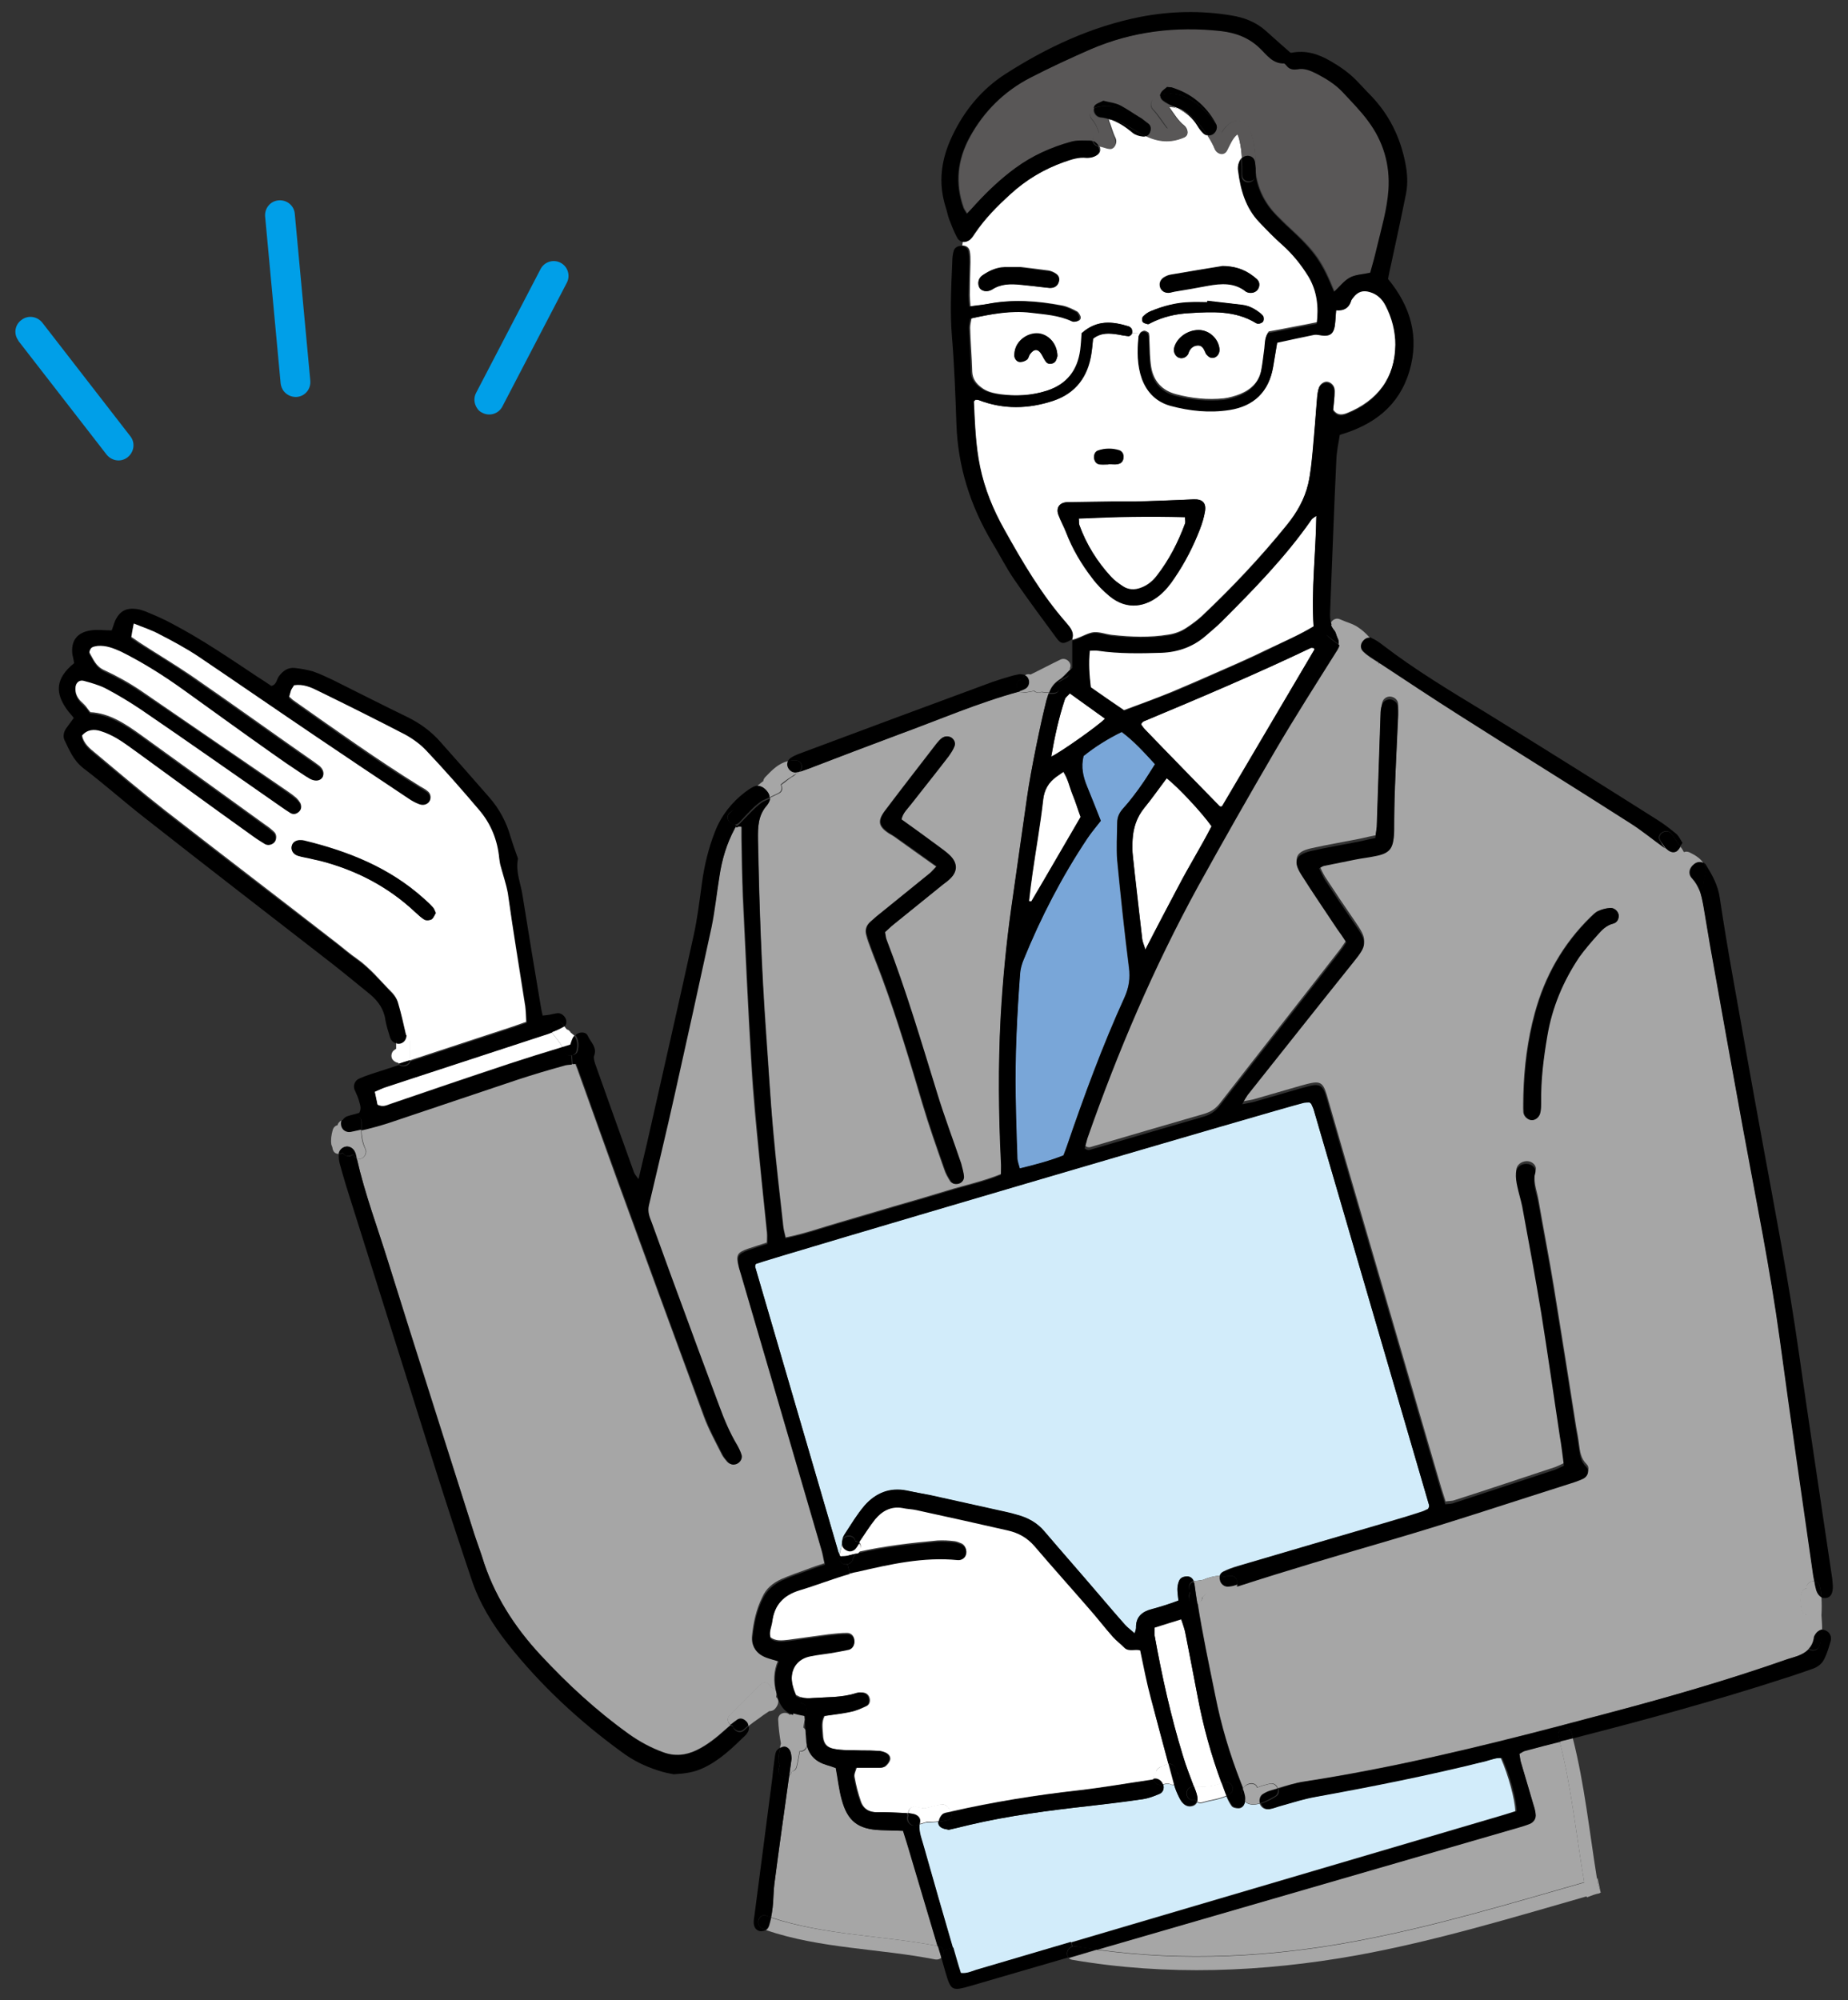 <?xml version="1.0" encoding="utf-8"?>
<!-- Generator: Adobe Illustrator 26.3.1, SVG Export Plug-In . SVG Version: 6.00 Build 0)  -->
<svg version="1.1" id="レイヤー_1" xmlns="http://www.w3.org/2000/svg" xmlns:xlink="http://www.w3.org/1999/xlink" x="0px"
	 y="0px" viewBox="0 0 536 580" style="enable-background:new 0 0 536 580;" xml:space="preserve">
<rect x="0" y="0" width="536" height="580" fill="#333333" stroke="none"/>
<style type="text/css">
	.st0{fill:#D2ECFA;}
	.st1{fill:#79A6D8;}
	.st2{fill:#595757;}
	.st3{fill:#A6A6A6;}
	.st4{fill:#FFFFFF;}
	.st5{fill:#009FE8;}
</style>
<g>
	<path class="st0" d="M337.4,517.5C337.4,517.5,337.4,517.5,337.4,517.5c0.3-0.1,0.6-0.1,0.9-0.2c0.1,0,0.1,0,0.2,0
		c-0.1,0,0.3,0,0.4,0c0,0,0.2,0,0.3,0c0.4,0.3,0.9,0.4,1.4,0.3c0.4,1.3,0.9,2.6,1.5,3.8c1,2.1,2.4,2.8,3.9,2.3
		c0.6-0.2,1-0.6,1.2-1.1c0.4,0.3,1,0.4,1.6,0.2c2.3-0.7,4.7-0.9,6.9-1.9c0.4,1,0.9,2,1.5,2.8c0.3,0.5,1.3,0.7,2,0.7
		c0.9,0,1.7-0.7,1.8-1.7c0-0.1,0-0.2,0-0.3c1.2,1.1,2.8,1.1,4.4,0.6c0,0,0,0.1,0,0.1c0.4,1,1.4,1.7,2.5,1.5c1.2-0.2,2.3-0.7,3.5-1
		c3.2-0.9,6.4-1.9,9.6-2.5c16.6-3.1,33.2-6.4,49.6-10.4c1.6-0.4,3.1-1,4.7-0.9c2.2,5,4.1,12,4.2,15.4c-1.3,0.4-2.8,0.9-4.2,1.3
		c-29.5,8.7-59.1,17.4-88.6,26.1c-12.1,3.6-24.2,7.1-36.3,10.7c-9.2,2.7-18.3,5.4-27.5,8.1c-1.4,0.4-2.8,1.1-4.4,0.9
		c-0.4-1.3-0.8-2.5-1.1-3.6c-0.4-1.3-0.7-2.5-1.1-3.8c-2.8-9.6-5.5-19.3-8.3-28.9c-0.6-2.3-1.6-4.5-1.4-6.9c0.7-0.2,1.3-0.4,2-0.6
		c1.2,0,2.4-0.1,3.5-0.2c-0.1,0.9,0.5,1.6,1.4,1.9c0.4,0.2,0.9,0.2,1.6,0.4c1.8-0.4,3.9-0.9,5.9-1.4c11.5-2.7,23.1-4.2,34.8-5.5
		c5.2-0.6,10.5-1.3,15.7-2c1.6-0.2,3.2-0.8,4.7-1.5C337.4,519.8,337.7,518.6,337.4,517.5z"/>
	<path class="st0" d="M243,449.4c-8-27.4-16-54.8-24-82.2c0-0.1,0-0.3,0.1-0.4c0-0.1,0.1-0.3,0.2-0.4c3.3-1.3,152.9-45.3,158.9-46.7
		c0.6-0.1,1.2-0.1,1.6-0.1c0.3,0.2,0.4,0.3,0.5,0.4c0.3,0.5,0.5,1.1,0.7,1.6c11.2,38.3,22.3,76.5,33.5,114.8c0,0.1,0,0.3,0,0.4
		c0,0.1-0.1,0.3-0.3,0.7c-0.5,0.2-1.1,0.6-1.8,0.8c-3,1-6,1.9-9.1,2.8c-14.8,4.3-29.5,8.7-44.3,13c-1.4,0.4-2.9,0.9-4.2,1.6
		c-0.5,0.3-0.9,0.7-1,1.2c-1.5,0.1-3.3,0.5-4.8,1.2c-0.8,0.1-1.5,0.3-2.3,0.3c-0.2,0-0.4,0-0.5,0.1c-0.4-0.8-1-1.2-1.8-1.3
		c-1.1,0-2.1,0.3-2.5,1.5c-0.2,0.7-0.4,1.5-0.4,2.2c0,1,0.2,2,0.3,3.3c-2.7,0.9-5.2,1.8-7.8,2.5c-2.7,0.7-4.6,2.2-4.5,5.4
		c0,0.4-0.2,0.8-0.4,1.6c-1-0.9-2-1.6-2.8-2.5c-2.6-2.9-5.2-5.9-7.7-8.9c-5.2-6.1-10.5-12.1-15.7-18.2c-2.1-2.5-4.9-4-8-4.8
		c-1-0.3-2-0.5-3.1-0.8c-7.4-1.6-14.7-3.3-22.1-4.9c-2.2-0.5-4.4-0.9-6.7-1.3c-4.9-1-9,0.7-12.2,4.3c-2.3,2.6-4,5.6-5.9,8.5
		c-0.4,0.6-0.6,1.4-0.7,2.1c0,0.2,0,0.3,0,0.5c0,0,0,0,0,0c-0.1,0.3-0.1,0.7-0.2,1c-0.2,0.7-0.4,1.3-0.5,2
		C243.3,450.3,243.1,449.9,243,449.4z"/>
	<path class="st1" d="M335,221.6c-1.1,1.7-2.1,3.4-3.2,5c-1,1.5-2.1,3-3.2,4.4c-0.9,1.2-1.9,2.4-2.9,3.5c-1.1,1.2-1.7,2.5-1.7,4.1
		c0,3.6-0.3,7.3,0,10.9c1,10.4,2.1,20.7,3.4,31.1c0.4,3.1,0,5.9-1.3,8.7c-6.4,14-11.7,28.5-16.7,43.1c-0.3,0.8-0.6,1.7-1,2.7
		c-4,1.6-8.2,2.7-12.7,3.8c-0.3-1.1-0.7-2.1-0.7-3.1c-0.2-5.9-0.5-11.8-0.5-17.7c-0.2-11.9,0.5-23.9,1.3-35.8c0.1-1.3,0.5-2.7,1-3.9
		c5-12.3,11.1-24.1,18.5-35.2c1.2-1.7,2.5-3.3,3.9-5.1c-1.4-3.6-2.7-6.8-4-10c-1.1-2.7-1.8-5.4-1-8.8c3.2-2.6,7-5,11.1-7
		C329,215,331.9,218.2,335,221.6z"/>
	<path class="st2" d="M316.3,40.7c-1.8,0-3.7-0.1-5.4,0.3c-5.9,1.6-11.4,4.1-16.3,7.7c-4.2,3-7.9,6.6-11.4,10.4
		c-0.8,0.9-1.6,1.7-2.6,2.8c-0.4-0.7-0.8-1.2-1-1.7c-2.5-7.1-1.8-13.9,1.8-20.5c4.1-7.5,10-13.3,17.5-17.2c5.8-3,11.6-5.7,17.6-8.3
		c12.1-5.2,24.7-6.7,37.7-5.3c4.3,0.5,8.2,1.9,11.4,5c2,1.9,3.7,4.5,7,4.4c0.2,0,0.5,0.3,0.7,0.6c0.8,1.1,2,1.3,3.2,1.1
		c2.1-0.3,3.9,0.4,5.6,1.3c2.7,1.3,5.3,2.9,7.4,5.2c2.6,2.7,5.3,5.5,7.5,8.5c4.3,5.9,6.3,12.6,5.9,20c-0.3,5.6-2,11-3.3,16.4
		c-0.6,2.6-1.4,5.2-2,7.6c-2.2,0.5-4.3,0.6-5.9,1.4c-1.8,0.9-3.1,2.7-4.6,4.1c-3.5-8.8-5.5-11.6-12.9-18.4c-1.3-1.2-2.6-2.5-3.9-3.8
		c-3.5-3.6-5.6-8-6.1-13c0-4-0.2-8.3-1.9-11.9c-0.8-1.7-2.5-2.8-4.4-2.2c-1.6,0.5-2.8,1.9-3.7,3.4c-0.4-0.8-0.9-1.5-1.5-2.3
		c0-0.1-0.1-0.2-0.2-0.3c-2.9-5.2-7.2-8.7-12.9-10.4c-0.3-0.1-0.6-0.1-1.2-0.1c-0.5,0.4-1.3,0.9-1.7,1.6c-0.2,0.3-0.3,0.6-0.3,0.9
		c-0.6,0.2-1.1,0.4-1.7,0.7c-1.1,0.6-1.2,2.2-0.4,3.1c1.6,1.7,2.8,3.8,4.3,5.6c-2.7,0.1-5.2-1.3-7.7-2.8c0,0,0,0,0,0
		c-1.9-1.3-3.8-2.6-5.8-3.7c-1.5-0.8-3.4-1-5.2-1.5c-0.9,0.5-1.8,0.8-2.3,1.4c-0.2,0.2-0.3,0.5-0.4,0.8c-1.2,0.6-1.4,2.2-0.5,3.1
		c1,1.1,1.6,2.5,2.1,4c-1.5-0.1-2,1.2-1.7,2.4C316.9,40.7,316.6,40.7,316.3,40.7z"/>
	<path class="st3" d="M452.4,505c3.4,13.4,4.8,27.2,7.1,40.8c-21.7,6.2-43.3,12.7-65.5,16.9c-25.1,4.8-50.7,6.1-75.9,2.6
		c40.8-11.8,81.7-23.7,122.5-35.5c1-0.3,2-0.6,3-1c1.2-0.5,1.9-1.6,1.7-2.9c-0.1-0.9-0.4-1.8-0.6-2.6c-1.2-4.1-2.4-8.1-3.6-12.2
		c-0.2-0.8-0.3-1.7-0.5-2.6c0.7-0.4,1.2-0.7,1.8-0.9C445.8,506.7,449.1,505.9,452.4,505z"/>
	<path class="st3" d="M231.1,512.4c0.4-1.5,0.6-3,0.9-4.5c1,0.1,2-0.5,2.1-1.8c0.7,2.9,2.6,4.7,5.7,5.7c1,0.3,2,0.6,2.7,0.9
		c0.6,3.2,0.9,6.3,1.7,9.1c1.7,6.4,4.8,8.7,11.3,8.9c2.1,0.1,4.2,0.1,6.5,0.2c0.5,1.6,1,3,1.4,4.5c2.9,9.6,5.7,19.3,8.6,28.9
		c-16.1-3.1-32.7-3.1-48.3-8.3c0.2-1,0.3-1.9,0.4-2.9c0.2-2.2,0.2-4.5,0.5-6.8c1.2-9.3,2.5-18.5,3.8-27.8c0.2-1.2,0.3-2.4,0.5-3.6
		c0.3-0.2,0.6-0.6,0.7-1.1c0,0,0-0.1,0-0.1C230.3,513.6,230.9,513.2,231.1,512.4z"/>
	<path class="st3" d="M208.6,254.1c0.8-4.8,2.1-9.4,4.4-13.7c0.1-0.3,0.3-0.5,0.5-0.8c0.3-0.3,0.7-0.5,1.5-0.2c0,1.1,0,2.3,0,3.5
		c0.1,5.6,0.2,11.2,0.4,16.8c0.8,16.3,1.5,32.6,2.5,48.9c0.5,9,1.4,18.1,2.3,27.1c0.7,7.2,1.5,14.4,2.2,21.6c0.1,1,0,2,0,3
		c-2,0.7-3.8,1.2-5.5,1.8c-3.1,1.1-3.5,1.8-2.7,5.1c0.1,0.6,0.4,1.1,0.5,1.7c3,10.1,5.9,20.3,8.9,30.4c4.9,16.7,9.7,33.3,14.6,50
		c0.4,1.3,0.5,2.6,0.9,4c-1.8,0.6-3.4,1.1-4.9,1.7c-2.5,0.9-5.1,1.8-7.6,2.9c-2.4,1.1-4.4,2.7-5.5,5.2c-1.8,3.6-2.6,7.4-3,11.3
		c-0.3,2.9,1.3,4.9,4,5.9c1.1,0.4,2.3,0.7,3.6,1.1c-1.4,3.2-1.4,6.3-0.6,9.3c-0.2-0.6-0.8-1.2-1.4-1.3c-0.4-1.2-2-2.1-3.2-0.9
		c-2.9,2.9-5.9,5.9-8.8,8.8c-1,1-0.6,2.3,0.2,2.9c-0.5,0.4-1,0.9-1.5,1.3c-2.6,2.3-5.3,4.5-8.4,6c-3.2,1.5-6.3,1.8-9.6,0.6
		c-3.6-1.3-6.9-3.1-10-5.3c-9.4-6.7-17.8-14.5-25.6-22.9c-7.7-8.3-13.7-17.6-17-28.6c-0.7-2.2-1.5-4.3-2.2-6.4
		c-8.3-26.3-16.7-52.6-25-79c-3.1-10-6.8-19.8-9.1-30c1.5,0.8,3.3-1.2,2.5-2.8c-0.8-1.8-1.1-3.6-1.2-5.5c2.6-0.6,5.2-1.2,7.7-2.1
		c12.6-4.1,25.2-8.5,37.8-12.7c4.3-1.4,8.7-2.7,13-3.9c0.8-0.2,1.7-0.3,2.5-0.4c0.3,0,0.7,0,1-0.1c0.5,1.2,0.9,2.2,1.2,3.2
		c3.6,9.9,7.1,19.9,10.7,29.8c8.4,23.1,16.9,46.2,25.4,69.3c1.4,3.8,3.4,7.4,5.2,11c0.4,0.8,1,1.5,1.6,2.2c0.7,0.7,1.6,0.9,2.5,0.5
		c1-0.4,1.7-1.6,1.4-2.6c-0.3-1-0.8-2-1.3-2.9c-2.1-3.5-3.7-7.2-5.1-11.1c-2.8-7.7-5.7-15.3-8.5-22.9c-3.8-10.2-7.5-20.4-11.2-30.6
		c-0.6-1.5-1.2-3-0.8-4.8c2.6-10.7,5.1-21.4,7.5-32.2c3.6-16.2,7.3-32.4,10.7-48.6C207.3,264,207.8,259,208.6,254.1z"/>
	<path class="st3" d="M278.1,343.1c0.9-0.3,1.5-1.2,1.4-2.1c-0.1-1.2-0.5-2.3-0.9-3.5c-2.3-6.9-4.9-13.6-7-20.5
		c-4.6-14.9-9-29.8-14.6-44.3c-0.3-0.7-0.3-1.4-0.5-2.3c0.9-0.8,1.8-1.7,2.7-2.4c4.7-3.8,9.4-7.6,14.1-11.4c0.7-0.6,1.4-1.1,2.1-1.7
		c2.2-2.1,2.2-4.6,0-6.7c-1.1-1.1-2.3-1.9-3.5-2.8c-3.5-2.6-7.1-5.1-10.6-7.7c0.5-1.9,1.7-3,2.7-4.3c3.6-4.7,7.3-9.3,10.9-13.9
		c0.7-0.9,1.4-2,1.8-3.1c0.3-0.9-0.1-1.8-0.9-2.4c-0.8-0.6-1.8-0.5-2.6,0c-0.6,0.4-1.1,1-1.6,1.6c-5,6.5-10,12.9-14.9,19.4
		c-2.3,3-2,4.7,1.1,6.7c0.5,0.3,1.1,0.6,1.5,0.9c3.9,2.8,7.8,5.6,12.2,8.7c-0.9,0.9-1.3,1.4-1.7,1.8c-4.6,3.7-9.1,7.4-13.7,11.1
		c-1.3,1-2.6,2.1-3.8,3.2c-1.1,1-1.5,2.3-1.1,3.7c0.3,1.3,0.8,2.6,1.3,3.9c1.1,3,2.3,5.9,3.4,8.9c4.4,11.9,8,24,11.6,36.2
		c1.9,6.4,4.1,12.6,6.3,18.9c0.4,1.3,1.1,2.5,1.8,3.6C276.2,343.3,277.2,343.4,278.1,343.1z M230.6,224.4c0.5-0.1,0.9-0.3,1.2-0.6
		c0.9-0.2,1.7-0.6,2.6-0.9c8.6-3.3,17.2-6.6,25.8-9.8c11.8-4.3,23.2-9.4,35.4-12.6c0,0,0,0,0,0c0.3,0.2,0.7,0.4,1.1,0.4
		c0.8,0,2-0.3,3.2-0.5c0.6,0.5,1.4,0.6,2.1,0.3c0.7,0.1,1.4,0.2,2.2,0.2c-0.2,0.6-0.4,1.2-0.6,1.9c-1.7,6.4-4.5,20.1-5.6,27.9
		c-1.5,10.8-3.1,21.5-4.6,32.3c-1.5,10.6-2.5,21.3-3.1,32c-0.8,13.9-0.6,27.8,0.1,41.7c0.1,1.2,0,2.4,0,3.7
		c-5.1,2.1-10.4,3.2-15.6,4.8c-5.2,1.6-10.4,3.1-15.6,4.6c-5.2,1.5-10.4,3.1-15.6,4.6c-5.2,1.5-10.2,3.3-15.7,4.4
		c-0.3-1.3-0.6-2.3-0.7-3.4c-1-9.2-2.1-18.3-2.9-27.5c-0.9-9.6-1.4-19.3-2.1-28.9c-1.3-18.5-2-37.1-2.3-55.7
		c-0.1-3.7,0-7.1,2.7-10.1c0.6-0.7,0.8-1.3,0.8-1.9c0.8-0.4,1.7-0.8,2.5-1.2c1.1-0.5,1.2-1.6,0.7-2.5c0.7-0.5,1.4-1,2.1-1.6
		c0.5-0.4,1.1-0.8,1.7-1.1C230.5,224.6,231.4,224.3,230.6,224.4z"/>
	<path class="st3" d="M492.9,257.9c0.6,1.6,0.9,3.3,1.3,5.1c0.6,3.6,1.2,7.1,1.8,10.7c3.2,18,6.4,36,9.7,53.9
		c3.7,20.2,7.8,40.3,10.6,60.7c3.1,22.9,6.5,45.7,9.7,68.6c0.1,0.5,0.2,1.1,0.3,1.6c-1.1-0.1-2.3,0.6-2.3,1.9v0.2
		c-2.3,0.4-1.8,4.5-1.4,6.2c0.2,0.8,0.8,1.2,1.4,1.4v8.4c0,0.7,0.3,1.2,0.7,1.5c-1.2,1.4-3.1,2.1-5,2.6c-0.4,0.1-0.9,0.3-1.3,0.4
		c-16.8,5.9-33.9,10.9-51.1,15.4c-4.7,1.2-9.3,2.5-14,3.7c-24.8,6.5-49.8,12.5-75.2,16.4c-2.5,0.4-5,1.2-7.5,1.9
		c-0.3-0.9-1.2-1.6-2.3-1.3c-1.2,0.3-2.4,0.6-3.6,1.1c-0.2-0.7-0.8-1.2-1.8-1.2c-1.1,0.1-1.9,0.7-2.3,1.5c-0.2-0.6-0.5-1.2-0.7-1.8
		c-3.2-8.2-5.7-16.5-7.4-25.2c-1.8-8.9-3.7-17.7-5.1-26.7c0.7-0.2,1.3-0.8,1.4-1.7c0-0.3,0.7-0.8,1.2-1.2c2.4-0.4,4.7-1.2,7.1-1.3
		c1,0,1.6-0.7,1.8-1.4c14.9-4.7,29.8-9.2,44.8-13.6c17.8-5.2,35.4-11.1,53.1-16.7c0.9-0.3,1.7-0.6,2.5-1c1.4-0.7,1.9-2.4,0.9-3.4
		c-1.7-1.7-1.9-3.6-2.2-5.8c-0.2-1.7-0.5-3.3-0.8-4.9c-2.1-13.4-4.2-26.8-6.4-40.3c-1.4-8.6-3.1-17.2-4.6-25.9
		c-0.5-2.8-1.7-5.4-0.8-8.4c0.4-1.3-1-2.6-2.5-2.6c-1.6,0-3.1,1.1-3.1,2.6c0,1.3,0.1,2.7,0.4,4c0.4,1.9,1,3.8,1.4,5.7
		c1.9,10.2,3.8,20.5,5.5,30.8c1.9,11.9,3.6,23.9,5.4,35.8c0.4,2.8,0.8,5.6,1.2,8.6c-1,0.5-1.8,0.9-2.6,1.2
		c-9.7,3.2-19.5,6.5-29.2,9.6c-0.8,0.3-1.7,0.2-2.6,0.4c-0.5-1.6-0.9-2.8-1.3-4.1c-9.3-31.7-18.5-63.5-27.8-95.2
		c-1.8-6.2-3.6-12.5-5.4-18.7c-1.1-3.6-2-4-5.6-3.1c-0.7,0.2-1.4,0.4-2.2,0.6c-4.5,1.3-9,2.6-13.5,3.9c-0.8,0.2-1.7,0.3-3.1,0.6
		c0.7-1.2,1.1-2,1.6-2.7c10.1-12.8,20.2-25.6,30.5-38.3c4.1-5.2,4.2-5.9,0.4-11.4c-2.9-4.2-5.8-8.5-8.6-12.8c-0.6-1-1.1-2.1-1.6-3.2
		c0.7-0.3,1-0.6,1.4-0.7c3-0.6,5.9-1.2,8.9-1.8c1.9-0.4,3.9-0.6,5.8-1c4.3-0.8,5.5-2.2,5.6-6.8c0-0.3,0-0.6,0-0.9
		c0-3.6,0-7.3,0.2-10.9c0.2-6.8,0.6-13.6,0.9-20.4c0.1-1.5,0.1-3,0-4.5c-0.1-1.1-1.1-1.9-2.2-2c-1.1-0.1-2.1,0.6-2.4,1.7
		c-0.2,0.9-0.3,1.8-0.4,2.7c-0.4,10.9-0.7,21.7-1.1,32.6c0,1-0.2,2-0.4,3.2c-1.5,0.3-2.8,0.6-4.1,0.9c-4.9,1-9.8,1.8-14.7,2.9
		c-4.4,1-5.2,3-2.7,6.8c3.4,5.3,7,10.6,10.5,15.9c0.8,1.2,1.7,2.5,2.6,3.8c-0.8,1.1-1.4,2.1-2.1,3c-11.5,14.8-23.1,29.5-34.6,44.3
		c-1.3,1.7-2.7,2.6-4.7,3.2c-10.7,3.1-21.4,6.2-32.2,9.4c-0.7,0.2-1.4,0.6-2.3-0.2c0.2-0.9,0.5-1.9,0.8-2.9
		c8.7-25.1,19.2-49.6,32-72.9c7.3-13.2,14.7-26.4,22.4-39.4c5.8-9.9,12-19.5,18.1-29.3c0.3-0.5,0.5-1,0.6-1.4c2.9,2,5.9,3.8,8.5,6.2
		c1,0.9,3,0.6,3.3-0.8c7.8,5.2,15.6,10.4,23.6,15.4c16.4,10.4,32.9,20.7,49.4,31.2c3.5,2.2,6.7,4.8,10.1,7.3
		c2.3,3.3,4.6,6.6,5.7,10.7c0.3,1.3,1.6,1.6,2.6,1.3C491.8,258.2,492.4,258.1,492.9,257.9z M467.9,267.8c1.1-0.3,1.7-1.3,1.5-2.5
		c-0.1-1.1-1.3-2.2-2.6-2c-1.2,0.1-2.3,0.4-3.4,0.9c-0.8,0.4-1.4,1.1-2.1,1.7c-8,7.8-13.3,17.2-16.2,27.9
		c-2.1,7.7-3.1,15.7-3.3,23.7c0,1.7-0.1,3.3,0,5c0.1,1.3,1.4,2.3,2.4,2.3c1.1,0,2.2-1,2.4-2.3c0.1-0.9,0.2-1.8,0.2-2.7
		c-0.1-6.5,0.8-12.9,1.8-19.4c1.4-8.3,4.6-15.9,9.3-22.9c1.5-2.2,3.4-4.3,5.2-6.3C464.5,269.7,465.9,268.3,467.9,267.8z"/>
	<path class="st4" d="M160.1,299.3c0.9,1.6,2.2,2.7,3,4.3c-5.3,1.6-10.4,3.2-15.6,4.9c-11.5,3.8-22.9,7.7-34.3,11.6
		c-1.1,0.4-2.2,1-3.8,0.2c-0.2-1.1-0.5-2.3-0.8-3.8c1.2-0.5,2.1-0.9,3.1-1.3c2.7-0.9,5.4-1.8,8.2-2.7c13-4.3,26.1-8.5,39.1-12.8
		C159.4,299.6,159.8,299.5,160.1,299.3z"/>
	<path d="M166.9,300.9c0.6,1.2,0.6,2.5,0.3,3.8c-0.2,0.9-0.9,1.3-1.7,1.4c-0.9,0.1-1.8-0.4-2.1-1.4c-0.1-0.4-0.2-0.7-0.4-1
		c0.8-0.2,1.5-0.5,2.3-0.7c0.3-0.7,0.5-1.6,1-2.4c0.1-0.1,0.1-0.2,0.2-0.2C166.7,300.5,166.8,300.7,166.9,300.9z"/>
	<path class="st4" d="M165.6,299.5c0.2,0.1,0.4,0.3,0.5,0.4c0.2,0.1,0.3,0.3,0.5,0.4c-0.1,0.1-0.1,0.2-0.2,0.2
		c-0.5,0.7-0.7,1.6-1,2.4c-0.8,0.2-1.5,0.5-2.3,0.7c-0.8-1.6-2.1-2.7-3-4.3c1.1-0.4,2.1-0.8,3.1-1.4c0.2-0.1,0.3-0.2,0.5-0.3
		c0.2,0.3,0.4,0.6,0.7,0.9C164.9,298.6,165.3,299,165.6,299.5z"/>
	<path d="M160,299.2c-1.2-2.2,2.2-4.2,3.4-2c0.1,0.1,0.2,0.3,0.2,0.4c-0.1,0.1-0.3,0.2-0.5,0.3c-1,0.5-2,1-3.1,1.4
		C160.1,299.3,160.1,299.3,160,299.2z"/>
	<path d="M211.6,235.7c-1.4,1.4,0,3.3,1.5,3.3l0.5,0.5c-0.2,0.2-0.3,0.5-0.5,0.8c-2.3,4.3-3.7,8.9-4.4,13.7
		c-0.8,4.9-1.3,9.9-2.3,14.8c-3.5,16.2-7.1,32.5-10.7,48.6c-2.4,10.8-5,21.5-7.5,32.2c-0.4,1.8,0.2,3.3,0.8,4.8
		c3.7,10.2,7.4,20.4,11.2,30.6c2.8,7.7,5.7,15.3,8.5,22.9c1.4,3.8,3,7.6,5.1,11.1c0.5,0.9,1,1.9,1.3,2.9c0.3,1-0.4,2.2-1.4,2.6
		c-0.9,0.4-1.8,0.2-2.5-0.5c-0.6-0.7-1.2-1.4-1.6-2.2c-1.8-3.6-3.8-7.2-5.2-11c-8.6-23.1-17-46.2-25.4-69.3
		c-3.6-9.9-7.2-19.9-10.7-29.8c-0.4-1-0.8-2-1.2-3.2c-0.3,0-0.7,0.1-1,0.1l-0.2-2.6c0.8-0.1,1.5-0.5,1.7-1.4
		c0.3-1.3,0.3-2.6-0.3-3.8c-0.1-0.2-0.2-0.4-0.4-0.6c1-1.1,3.1-1.1,3.6,0.2c0.8,1.8,2.8,3.3,1.8,5.8c-0.2,0.6,0.1,1.5,0.3,2.2
		c3.7,10.5,7.5,21,11.3,31.6c0.2,0.5,0.6,1,1.3,1.9c0.9-3.8,1.7-7.2,2.5-10.6c4.5-20,9.1-40,13.5-60.1c1.1-5,1.7-10.1,2.4-15.2
		c0.7-5.1,1.9-10.1,3.8-14.9c1.8-4.6,4.8-8.4,8.7-11.4c0.7-0.5,1.5-1.1,2.3-1.5c0.6-0.3,1.2-0.4,1.7-0.4c-0.9,0.7-1.8,1.4-2.7,2.1
		c-1.4,0.8-2.7,1.7-3.9,2.9c-0.6,0.5-0.7,1.3-0.5,1.9C212.3,235,212,235.4,211.6,235.7z"/>
	<path d="M115,302.6c-0.8-0.2-1.6-0.8-1.9-1.9c-0.5-1.6-1-3.2-1.3-4.8c-0.4-3.2-2.1-5.6-4.5-7.6c-4.2-3.4-8.4-6.9-12.7-10.2
		c-17.4-13.5-34.9-27-52.2-40.6c-6.2-4.8-12.1-10.1-18.3-14.8c-2.8-2.2-4-5.2-5.4-8.1c-0.5-1.1-0.2-2.4,0.5-3.4c0.7-1,1.4-1.9,2.2-3
		c-0.5-0.7-1-1.2-1.5-1.8c-4.2-5.4-3.8-9.7,1.6-14.1c-0.1-0.8-0.3-1.6-0.5-2.5c-0.5-3.9,1.3-6.4,5.3-7c1.9-0.3,3.9,0,6.1,0
		c0.4-1,0.6-1.9,1-2.8c1.3-2.8,3.2-3.8,6.2-3.4c0.9,0.1,1.8,0.4,2.6,0.7c2.6,1.1,5.3,2.2,7.8,3.6c8.6,4.5,16.6,10,24.6,15.3
		c1.4,0.9,2.8,1.8,4.1,2.7c1.6-0.4,1.5-1.9,2.2-2.8c1.2-1.6,2.6-2.6,4.6-2.4c1.8,0.2,3.6,0.5,5.3,1c2,0.7,3.9,1.6,5.8,2.5
		c7.2,3.6,14.3,7.2,21.5,10.7c3.7,1.8,7,4.2,9.7,7.3c4.7,5.3,9.4,10.6,14.1,16c2.9,3.3,5,7.2,6.2,11.5c0.6,1.9,1.2,3.7,1.9,5.6
		c0.1,0.3,0.3,0.6,0.2,0.9c-0.7,3.7,0.9,7.1,1.4,10.7c1.7,10.7,3.5,21.5,5.3,32.2c0.1,0.7,0.3,1.5,0.5,2.4c1-0.1,1.9-0.2,2.7-0.4
		c0.6-0.1,1.2-0.3,1.8-0.3c1,0,2,0.9,2.3,1.9c0.2,0.8,0,1.5-0.5,2c-0.1-0.1-0.2-0.3-0.2-0.4c-1.2-2.2-4.6-0.2-3.4,2
		c0,0,0,0.1,0.1,0.1c-0.3,0.1-0.7,0.2-1.1,0.4c-13,4.3-26.1,8.5-39.1,12.8c-2.7,0.9-5.5,1.8-8.2,2.7c-1,0.3-1.9,0.8-3.1,1.3
		c0.3,1.5,0.6,2.7,0.8,3.8c1.6,0.8,2.7,0.2,3.8-0.2c11.4-3.9,22.9-7.8,34.3-11.6c5.1-1.7,10.3-3.3,15.6-4.9c0.2,0.3,0.3,0.7,0.4,1
		c0.3,1,1.2,1.5,2.1,1.4l0.2,2.6c-0.9,0.1-1.7,0.1-2.5,0.4c-4.4,1.2-8.7,2.5-13,3.9c-12.6,4.2-25.2,8.5-37.8,12.7
		c-2.5,0.8-5.1,1.5-7.7,2.1c0-0.8,0-1.5,0-2.3c0-2.4-3.4-2.5-3.9-0.4c-0.3,0-0.7,0-1,0c-0.3,0-0.5,0.1-0.8,0.2
		c0.2-0.7,0.7-1.3,1.5-1.6c1.1-0.4,2.3-0.6,3.5-1c0.8-1.4,0.1-2.7-0.2-3.9c-0.3-1-0.8-1.9-1.2-2.9c-0.4-1.2,0.1-2.5,1.3-3.1
		c1.1-0.5,2.2-0.9,3.4-1.3c2.8-0.9,5.5-1.8,8.3-2.7c1,0.8,2.9,0.4,3.2-1c9.6-3.2,19.3-6.3,28.9-9.5c1.6-0.5,3.1-1.1,4.9-1.7
		c-0.1-1.7-0.1-3.2-0.3-4.6c-1.7-10.9-3.5-21.8-5.3-32.6c-0.5-2.7-1.4-5.2-2.1-7.9c-0.2-0.7-0.3-1.5-0.4-2.2c-0.4-5.3-2.4-10-5.8-14
		c-5-5.9-10.1-11.6-15.4-17.3c-1.7-1.8-3.9-3.4-6.1-4.6c-8.3-4.3-16.7-8.5-25.1-12.6c-2.1-1.1-4.4-2.1-7.1-1.7
		c-0.3,0.5-0.6,1-0.9,1.5c-0.2,0.5-0.4,1.1-0.5,1.8c0.5,0.5,0.9,0.9,1.4,1.2c12.1,8.5,24.1,17.2,36.7,24.9c0.6,0.4,1.3,0.8,1.9,1.2
		c0.9,0.7,1.2,1.8,0.8,2.8c-0.5,1.1-1.8,1.7-3.1,1.1c-1.1-0.5-2.2-1.1-3.2-1.7c-8.9-6-17.8-11.9-26.7-17.9
		c-11.4-7.7-22.6-15.6-34.1-23.2c-3.6-2.4-7.5-4.5-11.4-6.5c-2.2-1.2-4.7-2-7.4-3.1c-0.3,1.5-0.5,2.6-0.7,3.9c0.8,0.5,1.5,1,2.2,1.5
		c5.1,3.2,10.3,6.3,15.3,9.8c11.9,8.2,23.7,16.7,35.6,25c0.5,0.3,1,0.7,1.5,1.1c1.1,1,1.4,2.1,0.9,3.2c-0.6,1.1-2,1.4-3.6,0.6
		c-0.9-0.5-1.8-1.1-2.7-1.7c-2.9-2-5.7-3.9-8.6-5.9c-8.5-6.1-16.9-12.2-25.4-18.2c-5.8-4.1-11.8-8-18.1-11.1c-2.2-1.1-4.4-2-6.9-1.7
		c-0.6,0.1-1.3,0.1-1.7,0.5c-0.4,0.3-0.8,1.2-0.6,1.5c1.2,1.8,1.9,3.9,4.2,5c3.7,1.7,7.3,3.7,10.7,6c14.3,9.6,28.4,19.4,42.6,29.2
		c0.9,0.6,1.7,1.3,2.5,1.9c0.4,0.4,0.9,0.8,1.1,1.4c0.4,0.9,0.4,1.8-0.3,2.5c-0.7,0.7-1.6,1-2.5,0.5c-1-0.6-2-1.3-3-2
		c-13.4-9.3-26.8-18.6-40.2-27.9c-3.4-2.3-6.9-4.4-10.5-6.3c-2-1-4.2-1.7-6.4-2.2c-1.4-0.4-2.3,0.7-2.3,2.1c0,1.4,0.5,2.6,1.4,3.7
		c0.5,0.6,1.1,1.1,1.6,1.6c0.4,0.4,0.7,0.9,1.3,1.7c5.6,0.4,10.2,3.4,14.8,6.7c12,8.7,24,17.3,36,26c0.9,0.6,1.7,1.3,2.5,2
		c0.7,0.7,0.7,2.2,0.2,2.9c-0.6,0.8-1.9,1.2-2.8,0.7c-1.3-0.7-2.6-1.6-3.8-2.5c-11.1-8.1-22.2-16.2-33.4-24.2c-2-1.4-3.9-2.8-6-4.1
		c-1.4-0.8-2.9-1.6-4.5-2c-1.9-0.5-3.9-0.5-5.4,1.3c0.5,2.3,2.2,3.7,3.8,5c6.7,5.6,13.4,11.3,20.3,16.7c16.7,13,33.5,25.8,50.3,38.7
		c1.8,1.4,3.5,2.9,5.4,4.2c4,2.8,7.1,6.6,10.4,10c0.7,0.7,1.4,1.7,1.6,2.7c0.9,3,1.6,6.1,2.3,9.2c0,0.2,0.1,0.4,0.1,0.5
		c-1.2-0.6-2.9,0-2.9,1.7V302.6z"/>
	<path class="st4" d="M347.4,492.2c1.6,8.5,3.9,16.8,6.9,24.9c-2.5,1.1-5.3,1.1-8,1.1c-1.1-3-2.3-6-3.2-9
		c-3.5-11.4-6.1-23.1-8.2-34.8c-0.1-0.7,0-1.4,0-2.4c2.6-0.8,5-1.6,7.7-2.4c0.4,1.3,0.8,2.4,1.1,3.5
		C345,479.4,346.2,485.8,347.4,492.2z"/>
	<path class="st4" d="M338.9,511.6c-0.6,0-1,0.2-1.5,0.5c-0.1,0.1-0.2,0.1-0.4,0.2c0,0-0.1,0-0.1,0c0,0,0,0,0,0
		c-0.9,0.2-1.6,0.9-1.6,1.8c-0.1,0.1-0.1,0.1-0.2,0.2c-0.5,0.5-0.6,1.1-0.5,1.6c-0.3,0.1-0.6,0.2-0.9,0.2c-6.9,1-13.7,2.2-20.6,3
		c-12.6,1.4-25,3.4-37.3,6.2c-0.2-0.5-0.5-0.9-0.9-1.1c-0.4-0.7-1.1-1.1-2.1-0.9c-1.4,0.3-2.7,0.7-4.1,1c-0.2,0-0.4,0.1-0.6,0.1
		c-0.8-0.1-1.6-0.2-2.3-0.4c-1.4-0.4-2.4,0.7-2.4,1.8c-0.5-0.1-1-0.1-1.6-0.1c-2.4-0.1-4.8-0.2-7.2-0.2c-2.4,0.1-4.2-1-4.9-3.2
		c-0.8-2.3-1.4-4.6-1.8-7c-0.2-0.8,0.3-1.7,0.6-2.7c2.1,0,4.1,0,6,0c0.7,0,1.6,0,2.2-0.3c0.7-0.5,1.3-1.3,1.5-2
		c0.2-0.9-0.4-1.7-1.3-2.1c-0.7-0.3-1.4-0.5-2.2-0.5c-1.5-0.1-3-0.1-4.5-0.1c-2.4-0.1-4.9,0-7.2-0.3c-3.2-0.4-4.2-1.5-4.3-4.7
		c-0.1-1.6-0.4-3.3,0.5-5c2.5-0.4,5.1-0.6,7.6-1.2c1.6-0.3,3.1-1,4.6-1.7c0.8-0.4,1.1-1.4,0.8-2.4c-0.3-1-1.1-1.5-2-1.5
		c-0.6,0-1.2,0.1-1.8,0.2c-4.1,1.3-8.4,1.1-12.6,1.4c-1.1,0.1-2.2,0.1-3.2-0.2c-0.6-0.1-1.1-0.4-1.7-0.7c-0.3-0.8-0.6-1.4-0.8-2.2
		c-0.2-0.6-0.3-1.2-0.4-1.8c-0.5-3.8,1.7-6.8,5.4-7.6c1.9-0.4,3.9-0.6,5.8-0.9c1.8-0.3,3.6-0.6,5.3-1c1.1-0.2,1.7-1.3,1.6-2.5
		c-0.1-1.1-0.9-2-2.1-2c-1.8,0-3.6,0.2-5.4,0.4c-3.9,0.5-7.8,1.1-11.7,1.6c-1.8,0.2-3.6,0.4-5.1-0.7c-0.7-1.9,0.2-3.4,0.5-5
		c0.7-4.7,3.4-7.6,7.8-9c4.9-1.5,9.7-3.4,14.7-4.8c0.7-0.2,1.4-0.4,2.2-0.6c9.5-2.2,19.2-4.4,29.1-3.4c1.2,0.1,2.2-0.7,2.4-1.7
		c0.2-1-0.3-2.2-1.2-2.7c-0.7-0.3-1.4-0.6-2.1-0.7c-1.7-0.2-3.3-0.3-5-0.2c-7.7,0.7-15.4,1.6-23,3.3c0.6-0.5,0.9-1.4,0.7-2.1
		c-0.1-0.3-0.2-0.5-0.4-0.7c0.1-0.2,0.2-0.4,0.3-0.5c1.5-2.1,2.8-4.3,4.4-6.3c2-2.5,4.6-3.8,8-3.3c1.3,0.2,2.7,0.3,4,0.6
		c8.8,1.9,17.7,3.9,26.5,5.9c3,0.7,5.6,2.1,7.7,4.5c5.2,6.1,10.5,12,15.8,18.1c2.4,2.7,4.6,5.6,7,8.3c1,1.1,2.2,2.1,3.3,3.1
		c1.3,1.3,3.2,0.3,4.6,0.8c1.1,4.8,2,9.4,3.1,13.9C335.5,499,337.2,505.3,338.9,511.6z"/>
	<path class="st4" d="M152.3,291.7c0.2,1.5,0.2,3,0.3,4.6c-1.8,0.6-3.3,1.2-4.9,1.7c-9.6,3.2-19.3,6.3-28.9,9.5c0-0.1,0-0.3,0-0.4
		v-5.1c0-0.8-0.4-1.4-1-1.7c0-0.2,0-0.3-0.1-0.5c-0.7-3.1-1.4-6.2-2.3-9.2c-0.3-1-0.9-1.9-1.6-2.7c-3.4-3.4-6.4-7.2-10.4-10
		c-1.9-1.3-3.6-2.8-5.4-4.2C81.4,260.8,64.6,248,47.9,235c-6.9-5.4-13.6-11.1-20.3-16.7c-1.6-1.3-3.3-2.7-3.8-5
		c1.5-1.8,3.5-1.9,5.4-1.3c1.6,0.5,3.1,1.2,4.5,2c2.1,1.2,4,2.7,6,4.1c11.1,8.1,22.2,16.2,33.4,24.2c1.2,0.9,2.5,1.7,3.8,2.5
		c1,0.5,2.2,0.1,2.8-0.7c0.6-0.8,0.6-2.2-0.2-2.9c-0.7-0.7-1.6-1.4-2.5-2c-12-8.7-24-17.3-36-26c-4.6-3.3-9.2-6.4-14.8-6.7
		c-0.6-0.7-0.9-1.2-1.3-1.7c-0.5-0.6-1.1-1.1-1.6-1.6c-0.9-1-1.5-2.2-1.4-3.7c0-1.4,1-2.4,2.3-2.1c2.2,0.6,4.4,1.2,6.4,2.2
		c3.6,1.9,7.1,4,10.5,6.3c13.5,9.2,26.8,18.6,40.2,27.9c1,0.7,2,1.4,3,2c0.9,0.5,1.8,0.2,2.5-0.5c0.7-0.7,0.7-1.7,0.3-2.5
		c-0.3-0.5-0.7-1-1.1-1.4c-0.8-0.7-1.6-1.3-2.5-1.9c-14.2-9.7-28.4-19.5-42.6-29.2c-3.4-2.3-7-4.3-10.7-6c-2.4-1.1-3.1-3.1-4.2-5
		c-0.2-0.3,0.2-1.2,0.6-1.5c0.4-0.3,1.1-0.4,1.7-0.5c2.5-0.2,4.7,0.7,6.9,1.7c6.4,3.2,12.4,7,18.1,11.1c8.5,6.1,16.9,12.2,25.4,18.2
		c2.8,2,5.7,4,8.6,5.9c0.9,0.6,1.8,1.2,2.7,1.7c1.6,0.8,3,0.5,3.6-0.6c0.5-1.1,0.2-2.2-0.9-3.2c-0.5-0.4-1-0.7-1.5-1.1
		c-11.9-8.3-23.7-16.8-35.6-25c-5-3.4-10.2-6.5-15.3-9.8c-0.7-0.5-1.4-1-2.2-1.5c0.2-1.3,0.4-2.4,0.7-3.9c2.7,1.1,5.2,1.9,7.4,3.1
		c3.9,2,7.8,4.1,11.4,6.5c11.4,7.7,22.7,15.5,34.1,23.2c8.9,6,17.8,12,26.7,17.9c1,0.7,2.1,1.3,3.2,1.7c1.3,0.5,2.6,0,3.1-1.1
		c0.4-1,0.2-2.1-0.8-2.8c-0.6-0.5-1.2-0.8-1.9-1.2c-12.6-7.8-24.6-16.4-36.7-24.9c-0.5-0.3-0.9-0.8-1.4-1.2c0.2-0.6,0.3-1.2,0.5-1.8
		c0.2-0.5,0.6-1,0.9-1.5c2.7-0.4,4.9,0.6,7.1,1.7c8.4,4.1,16.8,8.3,25.1,12.6c2.2,1.2,4.4,2.8,6.1,4.6c5.3,5.6,10.4,11.4,15.4,17.3
		c3.4,4,5.3,8.7,5.8,14c0.1,0.7,0.2,1.5,0.4,2.2c0.7,2.6,1.6,5.2,2.1,7.9C148.8,269.9,150.6,280.8,152.3,291.7z M125.2,266.5
		c0.6-0.3,0.8-1.1,1.2-1.8c-0.3-0.7-0.5-1.3-0.9-1.7c-0.8-0.9-1.7-1.7-2.6-2.5c-9.9-8.9-21.9-13.7-34.7-16.8
		c-0.3-0.1-0.6-0.1-0.9-0.1c-1.4-0.1-2.5,0.6-2.7,1.8c-0.2,1.1,0.5,2.2,1.9,2.7c1,0.3,2.1,0.5,3.1,0.7c1.2,0.3,2.4,0.5,3.5,0.8
		c10.2,2.7,19.4,7.5,27.2,14.7c0.9,0.8,1.7,1.7,2.8,2.3C123.6,267,124.6,266.8,125.2,266.5z"/>
	<path class="st4" d="M311.2,230.5c0.8,2.1,1.5,4.2,2.3,6.4c-4.8,8.3-9.6,16.4-14.3,24.5c-0.2,0-0.5,0-0.7-0.1c0.3-2.7,0.6-5.3,1-8
		c1-7.1,2.3-14.2,3.1-21.4c0.3-3,1.6-5.1,3.9-6.7c0.6-0.4,1.2-0.8,2-1.4C309.9,226,310.3,228.3,311.2,230.5z"/>
	<path class="st4" d="M320.5,208.4c-1.9,2-13.1,9.9-15.6,11c1-5.8,2.2-11.3,4-16.8c0.2-0.5,0.7-0.9,1.4-1.6
		C313.9,203.7,317.2,206,320.5,208.4z"/>
	<path class="st4" d="M351.4,239.6c-3,5.9-6.6,11.6-9.7,17.6c-3.1,5.8-6.1,11.7-9.5,18.1c-0.4-1.4-0.8-2.2-0.9-3
		c-0.9-7.9-1.8-15.9-2.7-23.9c-0.2-1.6-0.2-3.3-0.1-5c0.2-3.4,1.2-6.5,3.4-9.2c2.3-2.8,4.3-5.8,6.5-8.6
		C341.7,228.2,348.5,235.5,351.4,239.6z"/>
	<path class="st4" d="M381.2,188.2c0,0.1,0,0.3-0.1,0.4c-8.9,15.1-17.8,30.1-26.7,45.2c-0.1,0-0.3,0.1-0.4,0.1
		c-0.1,0-0.3-0.1-0.4-0.2c-7.2-7.3-14.3-14.7-21.5-22.1c-0.4-0.4-0.7-0.9-1.1-1.4c-0.1-0.1,0-0.3,0-0.4c0.2-0.2,0.3-0.5,0.6-0.6
		c16.3-6.8,32.5-13.7,48.5-21.3c0.2-0.1,0.6,0,0.8,0C381.1,188,381.2,188.1,381.2,188.2z"/>
	<path class="st4" d="M380.4,150.6c0.2-0.2,0.5-0.4,1.4-1.1c-0.1,11-1.5,21.4-0.8,32.1c-4.1,2.5-8.8,4.5-13.4,6.7
		c-4.5,2.2-9,4.2-13.6,6.2c-4.7,2.1-9.4,4.1-14.1,6.1c-4.6,1.9-9.3,3.6-13.9,5.3c-3.4-2.3-6.6-4.5-9.7-6.7c-0.5-3.6-0.7-7-0.3-10.7
		c0.9,0,1.6-0.1,2.3,0c6.2,0.9,12.3,0.9,18.5,0.6c4.8-0.2,9.2-1.7,12.8-4.9c1.6-1.4,3.3-2.7,4.7-4.2
		C363.6,170.8,372.8,161.4,380.4,150.6z"/>
	<path class="st4" d="M330.3,97.5c-0.4,4.1-0.4,8.2,1,12.1c1.5,3.9,4.2,6.7,8.3,7.8c5.6,1.5,11.3,2.1,17.1,1.2
		c7.1-1.1,11.4-5.3,12.6-12.3c0.4-2.3,0.8-4.7,1.2-7.2c3.7-0.8,7.2-1.6,10.8-2.3c0.7-0.1,1.5,0.1,2.2,0.2c2.3,0.2,3.4-0.5,3.7-2.7
		c0.2-1.5,0.2-3,0.4-4.6c2.2,0.2,3.7-0.5,4.3-2.5c0.1-0.4,0.4-0.8,0.7-1.2c1.3-1.7,2.7-2.2,4.8-1.6c2.2,0.6,3.6,2.1,4.6,4
		c1.8,3.6,2.9,7.4,2.8,11.3c-0.1,9.7-5.2,16.5-14.2,20.1c-1.6,0.6-2.9,0.5-3.9-1c0.1-1.4,0.3-2.8,0.4-4.1c0-0.6,0.1-1.2,0-1.8
		c-0.1-1.1-1-2-2-2.2c-0.9-0.2-2.1,0.5-2.5,1.6c-0.3,0.8-0.4,1.8-0.5,2.6c-0.5,5.3-0.8,10.5-1.3,15.8c-0.3,3.1-0.6,6.3-1.3,9.4
		c-1,4.5-3.3,8.4-6.2,12c-7.6,9.4-15.9,18.2-24.7,26.5c-1.3,1.2-2.8,2.3-4.3,3.3c-1.6,1.1-3.4,1.8-5.4,2.1
		c-5.4,0.9-10.8,0.7-16.3,0.1c-1.8-0.2-3.6-0.9-5.3-0.8c-1.7,0.2-3.3,1.2-5,1.8c-0.4,0.2-0.8,0.2-1.2,0.4c0,0,0-0.1,0-0.1
		c0,0,0,0-0.1,0c0.7-2-0.5-3.4-1.7-4.8c-7.2-8.2-12.7-17.6-18-27.1c-3.2-5.7-5.7-11.7-7-18.1c-1.3-6.2-1.5-12.6-1.8-18.9
		c0-0.2,0.4-0.4,0.5-0.6c0.3,0,0.6,0,0.9,0.1c7.2,2.8,14.5,2.6,21.7,0.2c6.5-2.2,10-7,11-13.7c0.2-1.5,0.3-3,0.5-4.3
		c2.4-1.8,4.8-1.5,7.2-1.2c1,0.2,2.1,0.4,3.1,0.5c0.3,0,0.8-0.4,1-0.8c0,0,0-0.1,0-0.1l2.2,0.1C330.5,97,330.3,97.2,330.3,97.5z
		 M349.5,148.3c0.4-2.5-0.7-3.6-3.3-3.5c-5.9,0.2-11.8,0.5-16.6,0.7c-2.9,0-4.7,0-6.5,0c-4.5,0-9,0.1-13.6,0.2
		c-2.2,0-3.3,1.6-2.5,3.7c0.6,1.7,1.5,3.3,2.2,5c1.8,4.8,4.4,9.2,7.6,13.3c1.4,1.9,3.2,3.7,5,5.2c5.3,4.4,10.8,2.8,14.5-0.2
		c1.7-1.4,3.2-3.2,4.4-5.1c3-4.4,5.4-9.1,7.3-14C348.6,151.9,349.2,150.1,349.5,148.3z M325.9,132.6c0.1-1-0.4-1.8-1.3-2.1
		c-2-0.6-4.1-0.6-6.1,0.1c-0.9,0.3-1.2,1.2-1.1,2.2c0.1,1,0.7,1.7,1.7,1.8c0.9,0.1,1.8,0,2.7,0c0,0,0-0.1,0-0.1c0.9,0,1.8,0.1,2.7,0
		C325.3,134.4,325.9,133.6,325.9,132.6z"/>
	<path class="st4" d="M312.9,150.3c10.4-0.5,20.4-0.7,30.8-0.4c0,0.8,0.2,1.4,0,1.9c-2,5.4-4.6,10.5-8.2,15.1
		c-1.2,1.6-2.7,2.8-4.6,3.5c-1.8,0.7-3.6,0.6-5.2-0.4c-1.2-0.8-2.5-1.7-3.5-2.8c-4-4.4-7.1-9.4-9.2-15
		C312.9,151.8,313,151.4,312.9,150.3z"/>
	<path class="st4" d="M285,79.8c-1.2,0.8-1.5,2.5-0.8,3.6c0.6,1,1.9,1.3,3.2,0.7c0.1-0.1,0.3-0.1,0.4-0.2c2.6-1.7,5.4-1.7,8.3-1.4
		c2.4,0.3,4.8,0.6,7.2,0.8c0.6,0.1,1.2,0.2,1.8,0.1c1-0.1,1.7-0.6,2-1.6c0.4-1,0-1.9-0.7-2.4c-0.7-0.5-1.6-0.9-2.4-1
		c-2.8-0.4-5.7-0.7-7.9-1c-2,0-3.4,0-4.7,0C288.9,77.5,286.9,78.5,285,79.8z M332.1,95.9c-0.4-0.1-0.9,0.2-1.2,0.4
		c-0.1,0.1-0.2,0.2-0.3,0.4l-2.2-0.1c0.1-0.3,0-0.8-0.1-1.2c-0.2-0.4-0.6-0.7-1-0.8c-4.6-1.4-9.1-1.9-13.2,1.9
		c-0.1,1.6-0.2,3.3-0.4,4.9c-0.8,5.9-4,9.9-9.7,11.8c-4.6,1.5-9.2,1.7-13.9,1.1c-1.9-0.3-3.9-0.7-5.5-2c-1.5-1.1-2.5-2.5-2.6-4.5
		c-0.1-4.2-0.5-8.4-0.6-12.7c0-0.9,0.2-1.7,0.4-2.8c5.9-1.3,11.6-2.4,17.6-1.7c4,0.5,8.1,0.7,11.9,2.5c0.4,0.2,0.9,0.1,1.3,0
		c0.7-0.2,1-0.7,0.8-1.4c-0.2-0.5-0.6-1.2-1-1.4c-1.3-0.7-2.7-1.4-4.2-1.7c-7.2-1.4-14.4-1.9-21.6-0.5c-1.6,0.3-3.2,0.4-5.1,0.7
		c-0.1-1.3-0.2-2.3-0.2-3.3c0-3.2,0.1-6.3,0.2-9.5c0-1.1,0-2.1-0.2-3.1c-0.2-1-0.8-1.6-1.9-1.7c-0.1,0-0.2,0-0.3,0l0.2-1.3
		c0.8,0.2,1.7,0,2.4-0.7c0.4-0.4,0.7-0.9,1.1-1.5c2.9-4.3,6.5-8,10.3-11.4c4.6-4.2,9.9-7.4,15.8-9.5c2.1-0.8,4.3-1.5,6.6-1.2
		c0.7,0.1,1.5-0.1,2.2-0.4c0.9-0.3,1.6-1.1,1.4-2.1c0-0.3-0.1-0.5-0.3-0.8c0.1,0,0.1,0,0.2,0c1,0.1,1.9,0.6,2.9,0.7
		c1.6,0.2,2.2-1.8,1.7-2.9c-0.9-1.8-1.3-3.7-2.1-5.5c0.3,0,0.7,0.1,1,0.1c2.3,0.8,4.3,2.2,6.2,3.8c0.7,0.6,1.9,0.9,2.9,1
		c0.3,0,0.5,0,0.8-0.1c3.6,1.7,7.2,2,11.1,0.4c1.5-0.6,1-2.6,0-3.4c-1.8-1.4-3-3.5-4.4-5.4c0.9-0.1,1.8,0,2.7,0.3
		c2.3,1.1,4.2,2.7,5.5,5c0.5,0.8,1,1.5,1.6,2.1c0.4,0.4,0.8,0.6,1.3,0.7c0.9,1.4,1.6,2.8,2.1,3.9c0.6,1.4,2.7,2.1,3.6,0.5
		c0.7-1.5,1.6-3.6,3-4.7c0.3,0.5,0.4,1.2,0.6,1.8c0.4,1.7,0.6,3.4,0.7,5.1c0,0,0,0,0,0c-1,1-1.1,2.1-0.9,3.4
		c0.7,5.5,2.2,10.7,6.1,14.8c2.2,2.3,4.4,4.6,6.8,6.7c3,2.6,5.4,5.7,7.5,9.1c2.5,4.2,3,8.7,2.4,13.7c-2.6,0.5-4.9,1-7.2,1.4
		c-2.4,0.5-4.7,0.9-6.9,1.3c-1.2,1.5-0.9,3.1-1.1,4.5c-0.3,2.1-0.5,4.2-0.9,6.3c-0.7,3.6-2.9,5.9-6.2,7.3c-1.5,0.6-3.2,1.1-4.8,1.3
		c-4.7,0.5-9.4,0-13.9-1.2c-4.1-1.1-6.5-3.8-7.2-7.9c-0.4-2.5-0.4-5.1-0.5-7.7c0-0.7,0-1.5-0.2-2.2C333,96.3,332.5,96,332.1,95.9z
		 M331.4,93.3c0.2,0.4,1,0.5,1.5,0.7c0.2,0.1,0.6-0.1,0.8-0.3c3.5-1.9,7.3-2.7,11.3-2.9c6.6-0.4,13.3-0.8,19.3,2.9
		c0.2,0.1,0.6,0.2,0.9,0.2c0.4-0.1,0.9-0.3,1.1-0.6c0.2-0.3,0.2-0.9,0.1-1.3c-0.1-0.4-0.5-0.8-0.8-1c-1.5-1.3-3.2-2.3-5.2-2.5
		c-3.4-0.5-6.8-0.8-10.3-1.2c0,0.1,0,0.3,0,0.4c-1.7,0-3.3,0-5,0c-4,0.1-7.7,1.1-11.4,2.6c-0.8,0.3-1.6,0.9-2.2,1.5
		C331.3,92,331.2,92.9,331.4,93.3z M364.9,83.8c0.6-0.9,0.5-2.1-0.4-2.9c-2.5-2.2-5.4-3.7-9.9-3.8c-4.4,0.7-9.7,1.6-15,2.5
		c-0.6,0.1-1.2,0.3-1.7,0.6c-1.2,0.6-1.8,1.7-1.5,2.9c0.3,1.2,1.4,1.9,2.8,1.7c0.4,0,0.9-0.2,1.3-0.3c3.2-0.6,6.5-1.1,9.7-1.7
		c3.9-0.8,7.8-1.1,11.1,1.7c0.1,0.1,0.3,0.2,0.4,0.2C363,85.2,364.3,84.8,364.9,83.8z M352.2,103.7c1-0.3,1.6-1.4,1.5-2.5
		c-0.3-3.1-3-5.5-6.1-5.5c-3.3,0-6.4,2.3-7.1,5.2c-0.2,1,0.2,2.2,1.1,2.7c0.9,0.5,2,0.3,2.8-0.7c0.1-0.1,0.2-0.2,0.2-0.4
		c0.4-1.2,1.2-2.1,2.5-2.3c1.6-0.2,2,1,2.5,2.1c0.1,0.1,0.1,0.3,0.2,0.4C350.5,103.5,351.2,104,352.2,103.7z M306.2,104.6
		c0.3-0.5,0.4-1.1,0.5-1.4c-0.1-3.3-2.2-5.9-5-6.5c-2.7-0.5-5.8,1.1-7,3.8c-0.3,0.8-0.5,1.7-0.5,2.6c0,0.9,0.7,1.8,1.7,1.8
		c0.7,0,1.4-0.3,2-0.7c0.4-0.3,0.5-1.1,0.8-1.5c1.2-1.7,2.4-1.7,3.4,0c0.4,0.8,0.8,1.6,1.4,2.3C304.1,105.7,305.7,105.5,306.2,104.6
		z"/>
	<path d="M526.1,474.7c0-0.3,0.2-0.5,0.4-0.8c0.5-0.8,1.2-1.3,2-1.4c0,1.5-0.2,3.1-0.7,4.6c-0.4,1.5-2.2,1.7-3.1,1
		C525.4,477.2,526,476.1,526.1,474.7z"/>
	<path d="M527.8,459.9c0.3,1.1,0.4,2.2,0.5,3.3c-0.7-0.3-1.3-1.1-1.6-2.3c-0.2-0.8-0.4-1.6-0.5-2.4C527,458.6,527.6,459,527.8,459.9
		z"/>
	<path class="st3" d="M526.2,458.5c0.1,0.8,0.3,1.6,0.5,2.4c0.3,1.1,0.9,1.9,1.6,2.3c0.1,1.8,0.1,3.5,0,5.2c0.1,1.4,0.2,2.7,0.2,4.1
		c-0.7,0.1-1.5,0.6-2,1.4c-0.2,0.3-0.3,0.5-0.4,0.8c-0.2,1.5-0.7,2.5-1.5,3.4c-0.4-0.3-0.7-0.8-0.7-1.5v-8.4
		c-0.6-0.1-1.2-0.5-1.4-1.4c-0.4-1.7-0.9-5.8,1.4-6.2v-0.2C524,459.1,525.2,458.4,526.2,458.5z"/>
	<path d="M494.8,250.8c1.8,2.9,3.5,5.9,4,9.5c1.1,7.3,2.3,14.6,3.6,21.9c2.9,16.3,5.8,32.7,8.8,49c3.7,20.2,7.6,40.3,10.5,60.7
		c3.1,21.7,6.4,43.3,9.6,65c0.2,1,0.2,2.1,0.3,2.9c0.1,2.3-0.7,3.5-2.1,3.6c-0.4,0-0.8,0-1.2-0.2c-0.1-1.1-0.2-2.2-0.5-3.3
		c-0.2-0.9-0.9-1.3-1.6-1.4c-0.1-0.5-0.2-1.1-0.3-1.6c-3.3-22.9-6.6-45.7-9.7-68.6c-2.8-20.4-6.9-40.5-10.6-60.7
		c-3.3-18-6.5-35.9-9.7-53.9c-0.6-3.6-1.2-7.1-1.8-10.7c-0.3-1.7-0.6-3.5-1.3-5.1c0.7-0.2,1.2-0.8,1.2-1.7c0.1-1.5,0.9-2.8,0.7-4.4
		c-0.1-0.6-0.3-1.2-0.7-1.7C494.4,250.3,494.6,250.5,494.8,250.8z"/>
	<path d="M494.1,250.2c0.3,0.5,0.6,1.1,0.7,1.7c0.2,1.6-0.6,2.8-0.7,4.4c0,0.9-0.6,1.5-1.2,1.7c-0.5-1.1-1.1-2.2-2-3.2
		c-1.3-1.4-0.8-3.2,0.6-4.3C492.3,249.8,493.3,249.7,494.1,250.2z"/>
	<path class="st3" d="M488.8,256.7c-1.1-4.1-3.4-7.3-5.7-10.7c0.1,0,0.1,0.1,0.2,0.1c0.2,0.2,0.5,0.4,0.7,0.6c0.9,0.5,1.8,0.6,2.5,0
		c0.4-0.3,0.6-0.7,0.9-1.2c0.4,0.5,0.7,1,1,1.6c0.5-0.2,1.1-0.2,1.7,0.1c1.4,0.7,3,1.6,3.9,3c-0.8-0.4-1.8-0.3-2.6,0.3
		c-1.5,1.1-2,2.9-0.6,4.3c0.9,1,1.5,2.1,2,3.2c-0.5,0.2-1,0.2-1.5,0C490.4,258.4,489.1,258,488.8,256.7z"/>
	<path d="M485,242c0.8,1.2,1.6,2.3,2.4,3.5c-0.3,0.5-0.6,0.9-0.9,1.2c-0.7,0.6-1.7,0.5-2.5,0c-0.3-0.2-0.5-0.4-0.7-0.6
		c-0.1,0-0.1-0.1-0.2-0.1c-0.5-0.7-1-1.4-1.4-2.1C480.2,241.9,483.6,239.9,485,242z"/>
	<path d="M469.5,265.3c0.1,1.2-0.5,2.2-1.5,2.5c-2.1,0.5-3.4,1.9-4.7,3.4c-1.8,2-3.6,4.1-5.2,6.3c-4.7,7-7.9,14.6-9.3,22.9
		c-1.1,6.4-1.9,12.8-1.8,19.4c0,0.9,0,1.8-0.2,2.7c-0.2,1.3-1.3,2.3-2.4,2.3c-1.1,0-2.3-1-2.4-2.3c-0.1-1.6,0-3.3,0-5
		c0.2-8,1.2-16,3.3-23.7c2.9-10.7,8.2-20.1,16.2-27.9c0.6-0.6,1.3-1.4,2.1-1.7c1.1-0.5,2.2-0.8,3.4-0.9
		C468.2,263.2,469.3,264.2,469.5,265.3z"/>
	<path class="st3" d="M463.4,544.7c-0.2,1.3,0.4,2.7,0.8,3.8"/>
	<path class="st3" d="M463.4,544.7c-0.1,0-0.1,0-0.2,0.1c-2.2-13.6-3.6-27.3-7-40.7c-0.8,0.2-1.6,0.4-2.4,0.6
		c-0.5,0.1-0.9,0.2-1.4,0.4c3.4,13.4,4.8,27.2,7.1,40.8c-21.7,6.2-43.3,12.7-65.5,16.9c-25.1,4.8-50.7,6.1-75.9,2.6
		c-2.7,0.8-5.4,1.6-8.1,2.4c0.2,0.2,0.5,0.4,1,0.5c27.4,4.7,55.2,3.6,82.5-1.3c22.6-4.1,44.7-10.8,66.7-17.1c0,0.1,0,0.2,0.1,0.3
		c1.2-0.5,2.5-1,3.7-1.2c0,0,0-0.1,0-0.1c0.1,0,0.2-0.1,0.3-0.1C463.8,547.3,463.2,545.9,463.4,544.7z"/>
	<path d="M456.2,504c-0.8,0.2-1.6,0.4-2.4,0.6c-0.5,0.1-0.9,0.2-1.4,0.4c-0.1-0.5-0.3-1-0.4-1.5c-0.3-1.2,0.5-2.1,1.4-2.4
		c0.9-0.2,2,0.1,2.4,1.3C456,503,456.1,503.5,456.2,504z"/>
	<path d="M455.8,502.5c-0.3-1.2-1.4-1.6-2.4-1.3l-0.2-0.9c4.7-1.2,9.3-2.5,14-3.7c17.2-4.6,34.3-9.5,51.1-15.4
		c0.4-0.1,0.9-0.3,1.3-0.4c2-0.6,3.8-1.3,5-2.6c1,0.8,2.7,0.5,3.1-1c0.5-1.5,0.6-3.1,0.7-4.6c0.4,0,0.7,0,1.1,0.2
		c1.2,0.5,1.8,1.7,1.5,3c-0.5,1.7-1,3.5-1.8,5.1c-0.7,1.6-2.1,2.6-3.7,3.1c-2.6,0.9-5.1,1.8-7.7,2.6c-20.3,6.6-40.9,12.2-61.6,17.5
		C456.1,503.5,456,503,455.8,502.5z"/>
	<path d="M401,187c9.5,7.3,19.7,13.4,29.9,19.6c16.7,10.3,33.3,20.7,49.9,31.2c1.9,1.2,3.7,2.6,5.4,4c0.7,0.6,1.2,1.7,1.8,2.6
		c-0.2,0.4-0.5,0.7-0.7,1c-0.8-1.2-1.6-2.3-2.4-3.5c-1.4-2.1-4.8-0.1-3.4,2c0.5,0.7,1,1.4,1.4,2.1c-3.4-2.4-6.6-5.1-10.1-7.3
		c-16.4-10.5-32.9-20.7-49.4-31.2c-7.9-5-15.7-10.2-23.6-15.4c0-0.2,0.1-0.4,0-0.6c-0.2-1.3-0.8-2.5-1.6-3.7
		c0.1-0.4,0.2-0.8,0.1-1.2c-0.2-0.8-0.6-1.4-1.1-1.8c0.2,0,0.4,0.1,0.6,0.2C399.1,185.6,400.1,186.3,401,187z"/>
	<path d="M397.5,190.5c-0.8-0.5-1.5-1-2.1-1.7c-0.8-0.8-0.8-2-0.1-2.9c0.6-0.8,1.4-1.2,2.2-1.1c0.5,0.4,0.9,0.9,1.1,1.8
		c0.1,0.5,0,0.9-0.1,1.2c0.8,1.2,1.5,2.4,1.6,3.7c0,0.2,0,0.4,0,0.6C399.2,191.6,398.3,191.1,397.5,190.5z"/>
	<path class="st3" d="M396.7,193c-2.5-2.4-5.6-4.1-8.5-6.2c0.1-0.6,0-1.2-0.3-1.9c-0.4-0.7-0.4-1.5-0.9-2.1c-0.5-0.6-0.9-1.3-1.1-2
		c0.4-1,1.6-1.8,2.8-1.2c1.7,0.8,3.6,1.2,5.2,2.3c1.2,0.8,2.2,1.7,3.2,2.8c0.1,0.1,0.2,0.1,0.3,0.2c-0.8-0.1-1.6,0.3-2.2,1.1
		c-0.7,0.9-0.7,2.1,0.1,2.9c0.6,0.6,1.4,1.2,2.1,1.7c0.9,0.6,1.7,1.1,2.6,1.7C399.7,193.5,397.7,193.9,396.7,193z"/>
	<path d="M387.9,184.9c0.4,0.7,0.5,1.3,0.3,1.9c-1.1-0.8-2.3-1.7-3.3-2.6c-1.3-1.2-0.3-2.9,1-3.3c0,0,0-0.1,0-0.1
		c0.2,0.7,0.6,1.4,1.1,2C387.5,183.4,387.6,184.2,387.9,184.9z"/>
	<path d="M369.7,520.9c-1.1,0.6-2.6,1.5-4.2,2c-0.3-1,0.1-2.2,0.9-2.7c0.8-0.5,1.6-0.8,2.5-1.1c0.6-0.2,1.1-0.3,1.7-0.5
		C370.8,519.4,370.6,520.4,369.7,520.9z"/>
	<path class="st3" d="M364.6,518.4c1.2-0.5,2.4-0.8,3.6-1.1c1.1-0.3,2,0.4,2.3,1.3c-0.6,0.2-1.1,0.3-1.7,0.5
		c-0.9,0.2-1.7,0.6-2.5,1.1c-0.9,0.5-1.2,1.7-0.9,2.7c-1.6,0.5-3.2,0.5-4.4-0.6c0.1-0.6,0.1-1.3-0.1-1.9c-0.1-0.6-0.3-1.1-0.5-1.6
		c0.4-0.8,1.3-1.4,2.3-1.5C363.8,517.2,364.4,517.7,364.6,518.4z"/>
	<path d="M364.5,80.9c0.9,0.8,0.9,1.9,0.4,2.9c-0.6,1-1.9,1.4-3.1,1c-0.1-0.1-0.3-0.1-0.4-0.2c-3.4-2.7-7.2-2.4-11.1-1.7
		c-3.2,0.6-6.5,1.2-9.7,1.7c-0.4,0.1-0.9,0.2-1.3,0.3c-1.4,0.2-2.5-0.5-2.8-1.7c-0.3-1.2,0.3-2.4,1.5-2.9c0.5-0.3,1.1-0.5,1.7-0.6
		c5.3-0.9,10.6-1.8,15-2.5C359.1,77.2,362,78.7,364.5,80.9z"/>
	<path class="st2" d="M363.9,46.6c-0.5-1.6-2.5-1.9-3.7-0.7c-0.1-1.7-0.3-3.5-0.7-5.1c-0.1-0.6-0.3-1.2-0.6-1.8
		c-1.4,1.1-2.2,3.2-3,4.7c-0.9,1.7-3,1-3.6-0.5c-0.4-1.1-1.2-2.5-2.1-3.9c0.5,0.1,1.1,0,1.6-0.3c0.9-0.6,1.4-1.7,1-2.8
		c0.5,0.8,1,1.5,1.5,2.3c1-1.5,2.1-2.9,3.7-3.4c1.9-0.6,3.6,0.5,4.4,2.2c1.6,3.6,1.8,7.9,1.9,11.9c0-0.1,0-0.2,0-0.3
		C364.1,48.1,364.1,47.3,363.9,46.6z"/>
	<path d="M364.2,50.7c0,2.5-3.9,2.5-3.9,0c0-1.6,0-3.2-0.1-4.8c1.2-1.2,3.2-0.8,3.7,0.7c0.2,0.7,0.2,1.5,0.3,2.2c0,0.1,0,0.2,0,0.3
		C364.2,49.7,364.2,50.2,364.2,50.7z"/>
	<path d="M361,520.4c0.2,0.6,0.2,1.3,0.1,1.9c-0.1-0.1-0.1-0.1-0.2-0.2c-0.9-1-1-2.3-0.4-3.4C360.7,519.3,360.9,519.8,361,520.4z"/>
	<path d="M354.6,516.9c2.3-1,4.2,2.1,2,3.4c-0.3,0.2-0.6,0.3-0.9,0.5c-0.1-0.3-0.2-0.5-0.3-0.8c-0.4-1-0.8-2-1.1-3
		C354.4,517,354.5,516.9,354.6,516.9z"/>
	<path d="M354.9,457.2c0.7-0.1,1.4-0.2,2.1-0.2c1.5-0.1,2.1,1.4,1.8,2.5c-0.1,0-0.2,0-0.2,0.1c-0.8,0.3-1.7,0.5-2.6,0.5
		c-1,0-2-0.9-2.2-2c-0.1-0.4,0-0.8,0-1.1c0.1,0,0.2,0,0.2,0C354.4,457,354.7,457.1,354.9,457.2z"/>
	<path class="st3" d="M353.8,458.1c0.1,1,1.1,2,2.2,2c0.9,0,1.8-0.2,2.6-0.5c0.1,0,0.2,0,0.2-0.1c-0.2,0.7-0.8,1.4-1.8,1.4
		c-2.4,0.1-4.7,0.9-7.1,1.3c-0.5,0.3-1.2,0.9-1.2,1.2c-0.1,0.9-0.7,1.5-1.4,1.7c-0.3-1.8-0.5-3.6-0.8-5.4c-0.1-0.5-0.2-0.9-0.3-1.2
		c0.2,0,0.3-0.1,0.5-0.1c0.8,0,1.5-0.1,2.3-0.3c1.6-0.7,3.3-1.1,4.8-1.2C353.7,457.3,353.7,457.7,353.8,458.1z"/>
	<path d="M353.7,101.2c0.1,1.1-0.5,2.2-1.5,2.5c-1,0.3-1.7-0.2-2.3-1c-0.1-0.1-0.2-0.2-0.2-0.4c-0.5-1.1-1-2.3-2.5-2.1
		c-1.4,0.2-2.1,1.1-2.5,2.3c0,0.1-0.1,0.3-0.2,0.4c-0.7,1-1.9,1.2-2.8,0.7c-0.9-0.6-1.4-1.7-1.1-2.7c0.7-2.9,3.8-5.2,7.1-5.2
		C350.7,95.7,353.4,98.2,353.7,101.2z"/>
	<path d="M352.8,36.1c0.4,1-0.1,2.2-1,2.8c-0.5,0.3-1,0.4-1.6,0.3c-2.1-3.2-5.2-6.7-8.5-7.8c-0.4-0.2-0.9-0.4-1.3-0.6
		c-1.1-0.4-2.2-1-3.1-1.7c-0.5-0.4-0.8-0.9-0.8-1.5C342.8,25.6,348.9,30.5,352.8,36.1z"/>
	<path d="M341.7,31.5c3.3,1.1,6.4,4.5,8.5,7.8c-0.5-0.1-0.9-0.3-1.3-0.7c-0.6-0.6-1.2-1.4-1.6-2.1C345.9,34.2,344,32.6,341.7,31.5z"
		/>
	<path d="M346.2,144.8c2.6-0.1,3.7,1.1,3.3,3.5c-0.3,1.8-0.8,3.5-1.5,5.2c-1.9,4.9-4.3,9.6-7.3,14c-1.3,1.9-2.7,3.7-4.4,5.1
		c-3.7,3.1-9.1,4.6-14.5,0.2c-1.8-1.5-3.6-3.3-5-5.2c-3.1-4.1-5.7-8.5-7.6-13.3c-0.6-1.7-1.5-3.3-2.2-5c-0.8-2,0.3-3.6,2.5-3.7
		c4.5-0.1,9-0.1,13.6-0.2c1.8,0,3.6,0,6.5,0C334.4,145.3,340.3,145.1,346.2,144.8z M343.7,151.9c0.2-0.5,0-1.1,0-1.9
		c-10.4-0.3-20.4-0.1-30.8,0.4c0.1,1,0,1.5,0.2,1.9c2,5.6,5.1,10.6,9.2,15c1,1.1,2.3,2,3.5,2.8c1.6,1.1,3.3,1.1,5.2,0.4
		c1.9-0.7,3.4-2,4.6-3.5C339.1,162.4,341.7,157.3,343.7,151.9z"/>
	<path class="st4" d="M355.7,520.7c-2.2,1-4.6,1.2-6.9,1.9c-0.6,0.2-1.2,0.1-1.6-0.2c0.2-0.7,0.1-1.8-0.4-3.1
		c-0.2-0.4-0.3-0.8-0.5-1.2c2.7,0,5.5,0,8-1.1c0.4,1,0.7,2,1.1,3C355.5,520.2,355.6,520.5,355.7,520.7z"/>
	<path d="M346.8,519.3c0.5,1.4,0.7,2.4,0.4,3.1c-0.2-0.1-0.3-0.3-0.4-0.4c-0.2,0-0.5,0-0.7,0c-2.5,0-2.5-3.9,0-3.9
		c0.1,0,0.2,0,0.3,0C346.5,518.5,346.6,518.9,346.8,519.3z"/>
	<path d="M346.5,459.8c0.2,1.8,0.5,3.6,0.8,5.4c-1.2,0.4-2.7-0.2-2.5-1.7c0.1-0.6,0.2-1.2,0.4-1.7c-0.7-1-0.4-2.7,1-3.1
		C346.3,458.9,346.5,459.3,346.5,459.8z"/>
	<path class="st2" d="M339,31.1c1.3,1.9,2.6,4,4.4,5.4c1,0.8,1.5,2.7,0,3.4c-3.9,1.7-7.5,1.3-11.1-0.4c0.6-0.2,1-0.7,1.3-1.3
		c0.3-0.9,0.2-1.9-0.6-2.4c-0.7-0.5-1.3-0.9-2-1.4c2.4,1.5,4.9,2.9,7.7,2.8c-1.4-1.8-2.6-3.9-4.3-5.6c-0.8-0.9-0.7-2.5,0.4-3.1
		c0.6-0.3,1.1-0.6,1.7-0.7c0,0.6,0.3,1.1,0.8,1.5c1,0.7,2,1.2,3.1,1.7c0.5,0.2,0.9,0.4,1.3,0.6C340.8,31.2,339.9,31,339,31.1z"/>
	<path d="M352.8,36.1c-3.9-5.6-10-10.5-16.3-8.4c0-0.3,0.1-0.6,0.3-0.9c0.4-0.7,1.2-1.1,1.7-1.6c0.6,0.1,0.9,0.1,1.2,0.1
		c5.7,1.7,10,5.2,12.9,10.4C352.7,35.9,352.7,36,352.8,36.1z"/>
	<path d="M340.5,517.1c-0.5-1.9-1-3.7-1.5-5.6c0,0,0,0,0,0c1.5,0,2.4,1.2,2.4,2.6c0.1,0,0.1,0.1,0.2,0.1c0.8,0.7,0.7,2.1,0,2.8
		c-0.3,0.3-0.6,0.5-1,0.5C340.6,517.4,340.5,517.3,340.5,517.1z"/>
	<path d="M337.4,517.5c-0.3,0.1-0.6,0.1-0.9,0.1c-1.1,0-1.8-0.8-1.9-1.7c0.1,0,0.3-0.1,0.4-0.1C336,515.7,337.1,516.5,337.4,517.5z"
		/>
	<path class="st4" d="M337,512.2c0.1-0.1,0.2-0.1,0.4-0.2c0.5-0.2,1-0.5,1.5-0.5c0.5,1.9,1,3.7,1.5,5.6c0,0.1,0.1,0.3,0.1,0.4
		c-0.5,0.1-1,0-1.4-0.3c-0.1,0-0.2,0-0.3,0c0,0-0.4,0-0.4,0c-0.1,0-0.1,0-0.2,0c-0.3,0.1-0.6,0.1-0.9,0.2c-0.3-1-1.4-1.8-2.4-1.7
		c-0.1,0-0.3,0-0.4,0.1c-0.1-0.6,0.1-1.2,0.5-1.6c0.1-0.1,0.1-0.1,0.2-0.2C335.4,513.1,336.1,512.5,337,512.2
		C337,512.3,337,512.3,337,512.2C336.9,512.3,337,512.2,337,512.2z"/>
	<path d="M364.3,93.7c-6-3.7-12.7-3.3-19.3-2.9c-3.9,0.2-7.7,1.1-11.3,2.9c-0.3,0.1-0.6,0.3-0.8,0.3c-0.5-0.1-1.3-0.3-1.5-0.7
		c-0.2-0.4-0.2-1.3,0.2-1.6c0.6-0.6,1.4-1.2,2.2-1.5c3.6-1.5,7.4-2.5,11.4-2.6c1.6-0.1,3.3,0,5,0c0-0.1,0-0.3,0-0.4
		c3.4,0.4,6.9,0.8,10.3,1.2c2,0.3,3.7,1.3,5.2,2.5c0.3,0.3,0.7,0.6,0.8,1c0.1,0.4,0.1,0.9-0.1,1.3c-0.2,0.3-0.7,0.5-1.1,0.6
		C364.9,93.9,364.6,93.9,364.3,93.7z"/>
	<path d="M333,35.8c0.8,0.6,0.9,1.5,0.6,2.4c-0.2,0.7-0.7,1.2-1.3,1.3c-0.5-0.2-1-0.5-1.4-0.7c-2.7-1.6-5.4-3.5-8.4-4
		c-1-0.4-2.1-0.7-3.3-0.8c-1.3-0.2-2.1-1.5-1.8-2.7c0.1-0.1,0.2-0.1,0.4-0.1c4.4-1.2,8.3,0.1,12.1,2.4c0.4,0.3,0.9,0.5,1.3,0.8
		c0,0,0,0,0,0C331.7,34.8,332.4,35.3,333,35.8z"/>
	<path d="M330.9,38.8c0.5,0.3,1,0.5,1.4,0.7c-0.2,0.1-0.5,0.1-0.8,0.1c-1-0.1-2.1-0.4-2.9-1c-1.9-1.6-3.9-3-6.2-3.8
		C325.5,35.3,328.1,37.3,330.9,38.8z"/>
	<path d="M319,134.7c-1-0.1-1.5-0.8-1.7-1.8c-0.1-1,0.3-1.9,1.1-2.2c2-0.7,4.1-0.7,6.1-0.1c0.9,0.3,1.4,1.1,1.3,2.1
		c0,1-0.7,1.7-1.6,1.9c-0.9,0.2-1.8,0-2.7,0c0,0,0,0.1,0,0.1C320.8,134.7,319.9,134.8,319,134.7z"/>
	<path d="M320,29.2c1.8,0.5,3.6,0.6,5.2,1.5c2,1.1,3.9,2.4,5.8,3.7c-0.4-0.3-0.9-0.5-1.3-0.8c-3.8-2.2-7.7-3.6-12.1-2.4
		c-0.1,0-0.2,0.1-0.4,0.1c0.1-0.3,0.2-0.6,0.4-0.8C318.2,29.9,319.1,29.7,320,29.2z"/>
	<path class="st2" d="M318.8,38.5c-0.5-1.5-1.1-2.9-2.1-4c-0.9-1-0.7-2.6,0.5-3.1c-0.3,1.1,0.5,2.5,1.8,2.7c1.2,0.1,2.3,0.4,3.3,0.8
		c-0.3-0.1-0.7-0.1-1-0.1c0.8,1.8,1.3,3.7,2.1,5.5c0.5,1.2-0.1,3.2-1.7,2.9c-1-0.1-1.9-0.6-2.9-0.7c-0.1,0-0.1,0-0.2,0
		c-0.2-0.4-0.5-0.8-0.8-1.1c-0.2-0.2-0.5-0.4-0.8-0.5C316.8,39.7,317.4,38.3,318.8,38.5z"/>
	<path d="M318.7,42.4c-0.9-0.2-1.4-0.8-1.6-1.5c0.3,0.1,0.6,0.3,0.8,0.5C318.2,41.6,318.5,42,318.7,42.4z"/>
	<path d="M318.1,565.3c-2.7,0.8-5.4,1.6-8.1,2.4c-0.9-0.9-0.4-2.8,1-3.2c0.3-0.1,0.7-0.1,1-0.1C314,564.7,316,565,318.1,565.3z"/>
	<path d="M378.1,516.7c25.4-3.9,50.3-9.9,75.2-16.4l0.2,0.9c-1,0.2-1.8,1.1-1.4,2.4c0.1,0.5,0.3,1,0.4,1.5c-3.3,0.8-6.7,1.7-10,2.6
		c-0.6,0.1-1.1,0.5-1.8,0.9c0.2,0.9,0.2,1.8,0.5,2.6c1.2,4.1,2.4,8.1,3.6,12.2c0.3,0.9,0.5,1.7,0.6,2.6c0.2,1.3-0.5,2.4-1.7,2.9
		c-1,0.4-2,0.7-3,1c-40.8,11.8-81.7,23.7-122.5,35.5c-2-0.3-4.1-0.6-6.1-1c-0.4-0.1-0.7,0-1,0.1l-0.3-1.2
		c12.1-3.6,24.2-7.1,36.3-10.7c29.5-8.7,59.1-17.4,88.6-26.1c1.4-0.4,2.8-0.9,4.2-1.3c0-3.4-2-10.5-4.2-15.4
		c-1.6-0.2-3.2,0.5-4.7,0.9c-16.4,4.1-33,7.4-49.6,10.4c-3.3,0.6-6.4,1.6-9.6,2.5c-1.2,0.3-2.3,0.8-3.5,1c-1.1,0.2-2.1-0.5-2.5-1.5
		c0,0,0-0.1,0-0.1c1.6-0.5,3.1-1.3,4.2-2c0.9-0.5,1.1-1.5,0.8-2.3C373,517.9,375.5,517.1,378.1,516.7z"/>
	<path d="M311.2,185.4C311.2,185.4,311.2,185.4,311.2,185.4c0,0.1-0.1,0.1-0.1,0.1L311.2,185.4z"/>
	<path d="M311.2,185.4l-0.1,0.1C311.1,185.5,311.1,185.4,311.2,185.4C311.1,185.4,311.1,185.4,311.2,185.4z"/>
	<path d="M327.2,94.6c0.4,0.1,0.8,0.5,1,0.8c0.2,0.3,0.2,0.8,0.1,1.2c0,0,0,0.1,0,0.1c-0.1,0.3-0.6,0.8-1,0.8
		c-1-0.1-2.1-0.3-3.1-0.5c-2.4-0.4-4.8-0.7-7.2,1.2c-0.1,1.3-0.2,2.8-0.5,4.3c-1,6.7-4.5,11.5-11,13.7c-7.2,2.4-14.5,2.6-21.7-0.2
		c-0.3-0.1-0.6,0-0.9-0.1c-0.2,0.2-0.6,0.4-0.5,0.6c0.3,6.3,0.5,12.7,1.8,18.9c1.4,6.4,3.8,12.4,7,18.1c5.3,9.5,10.8,18.9,18,27.1
		c1.2,1.4,2.4,2.8,1.7,4.8c-2.4,1.4-3.1,1.5-4.5-0.4c-4.1-5.6-8.3-11.2-12.2-16.9c-2.4-3.5-4.3-7.3-6.5-10.9
		c-6.3-10.6-9.9-22-10.3-34.3c-0.3-8.5-0.6-16.9-1.3-25.3c-0.6-7.3-0.2-14.5,0.1-21.7c0-1,0.1-2.1,0.4-3.1c0.2-0.9,1.1-1.5,2.1-1.5
		c0.1,0,0.2,0,0.3,0c1,0.1,1.7,0.7,1.9,1.7c0.2,1,0.2,2.1,0.2,3.1c0,3.2-0.1,6.3-0.2,9.5c0,1,0.1,2.1,0.2,3.3
		c1.8-0.2,3.5-0.4,5.1-0.7c7.2-1.4,14.4-0.9,21.6,0.5c1.4,0.3,2.8,1,4.2,1.7c0.5,0.2,0.8,0.9,1,1.4c0.2,0.6-0.1,1.2-0.8,1.4
		c-0.4,0.1-0.9,0.2-1.3,0c-3.8-1.8-7.9-2-11.9-2.5c-5.9-0.7-11.7,0.4-17.6,1.7c-0.2,1.1-0.4,1.9-0.4,2.8c0.2,4.2,0.5,8.4,0.6,12.7
		c0.1,2,1.1,3.4,2.6,4.5c1.6,1.2,3.5,1.7,5.5,2c4.7,0.6,9.3,0.4,13.9-1.1c5.8-1.9,8.9-5.9,9.7-11.8c0.2-1.6,0.3-3.3,0.4-4.9
		C318.1,92.7,322.6,93.2,327.2,94.6z"/>
	<path d="M310.9,564.4c-1.3,0.5-1.9,2.3-1,3.2c-9.5,2.8-19,5.5-28.5,8.3c-5.3,1.5-5.6,1.4-7.2-4.1c-0.4-1.4-0.8-2.8-1.2-4.2
		c0.6-0.5,0.8-1.4,0.7-2.1l2.8-0.8c0.4,1.3,0.7,2.5,1.1,3.8c0.3,1.1,0.7,2.3,1.1,3.6c1.6,0.2,3-0.4,4.4-0.9
		c9.2-2.7,18.4-5.4,27.5-8.1L310.9,564.4z"/>
	<path d="M307,197.7c0.9,1.2,0.5,3.2-1.4,3.2c-0.4,0-0.9,0-1.3,0c0.6-1.5,1.5-2.7,2.9-3.7c1.1-0.7,2-1.8,3.2-3
		c0.2,0.8-0.1,1.6-0.9,2C308.6,196.7,307.8,197.2,307,197.7z"/>
	<path d="M306.3,79.5c0.7,0.5,1.1,1.4,0.7,2.4c-0.3,0.9-1,1.5-2,1.6c-0.6,0.1-1.2-0.1-1.8-0.1c-2.4-0.3-4.8-0.6-7.2-0.8
		c-2.9-0.3-5.7-0.3-8.3,1.4c-0.1,0.1-0.3,0.1-0.4,0.2c-1.3,0.5-2.6,0.2-3.2-0.7c-0.7-1.2-0.4-2.8,0.8-3.6c1.9-1.3,3.9-2.2,6.3-2.3
		c1.4,0,2.7,0,4.7,0c2.2,0.3,5,0.6,7.9,1C304.7,78.6,305.6,79,306.3,79.5z"/>
	<path d="M306.7,103.3c-0.1,0.3-0.2,0.8-0.5,1.4c-0.5,0.9-2.1,1.1-2.7,0.4c-0.6-0.7-0.9-1.5-1.4-2.3c-1-1.7-2.2-1.7-3.4,0
		c-0.3,0.5-0.4,1.2-0.8,1.5c-0.5,0.4-1.3,0.7-2,0.7c-1,0-1.6-0.9-1.7-1.8c0-0.9,0.1-1.8,0.5-2.6c1.2-2.7,4.3-4.3,7-3.8
		C304.5,97.3,306.7,100,306.7,103.3z"/>
	<path d="M295.8,197.2c0.2-0.1,0.4-0.2,0.6-0.3c0.2-0.4,0.5-0.8,0.9-1.1c0.6,0.3,1,0.7,1.1,1.3c0.3,1.1-0.2,2.2-1.1,2.7
		c-0.5,0.3-1.1,0.5-1.7,0.7C294.6,199.8,294.4,197.9,295.8,197.2z"/>
	<path class="st3" d="M295.6,200.5c0.6-0.2,1.1-0.4,1.7-0.7c1-0.5,1.4-1.6,1.1-2.7c-0.2-0.6-0.5-1-1.1-1.3c0.5-0.3,1-0.4,1.6-0.2
		c2.9-1.4,5.7-2.9,8.6-4.3c1.7-0.9,3.6,1,2.8,2.5c0,0.1,0.1,0.2,0.1,0.3c-1.2,1.2-2.1,2.3-3.2,3c-1.5,1-2.4,2.2-2.9,3.7
		c-0.7,0-1.5-0.1-2.2-0.2c-0.8,0.4-1.6,0.2-2.1-0.3c-1.2,0.2-2.4,0.5-3.2,0.5C296.3,200.9,295.9,200.8,295.6,200.5z"/>
	<path d="M279.6,341.1c0.1,0.9-0.5,1.8-1.4,2.1c-0.9,0.3-1.9,0.2-2.4-0.7c-0.7-1.1-1.4-2.3-1.8-3.6c-2.2-6.3-4.4-12.5-6.3-18.9
		c-3.6-12.1-7.3-24.3-11.6-36.2c-1.1-3-2.3-5.9-3.4-8.9c-0.5-1.3-0.9-2.5-1.3-3.9c-0.4-1.4,0-2.7,1.1-3.7c1.2-1.1,2.5-2.2,3.8-3.2
		c4.6-3.7,9.1-7.4,13.7-11.1c0.5-0.4,0.8-0.8,1.7-1.8c-4.3-3.1-8.2-5.9-12.2-8.7c-0.5-0.3-1-0.6-1.5-0.9c-3.1-2.1-3.4-3.7-1.1-6.7
		c4.9-6.5,9.9-12.9,14.9-19.4c0.5-0.6,1-1.2,1.6-1.6c0.8-0.5,1.8-0.5,2.6,0c0.8,0.6,1.2,1.5,0.9,2.4c-0.4,1.1-1.1,2.1-1.8,3.1
		c-3.6,4.7-7.3,9.3-10.9,13.9c-1,1.3-2.3,2.4-2.7,4.3c3.5,2.5,7.1,5.1,10.6,7.7c1.2,0.9,2.5,1.8,3.5,2.8c2.2,2.2,2.2,4.6,0,6.7
		c-0.6,0.6-1.4,1.2-2.1,1.7c-4.7,3.8-9.4,7.6-14.1,11.4c-0.9,0.7-1.8,1.6-2.7,2.4c0.2,0.9,0.2,1.6,0.5,2.3
		c5.6,14.5,10,29.4,14.6,44.3c2.1,6.9,4.7,13.7,7,20.5C279.1,338.7,279.5,339.9,279.6,341.1z"/>
	<path d="M273.3,526.2c0.4-0.4,1.1-0.5,1.6-0.6c0.3-0.1,0.7-0.2,1-0.2c0.4,1,0,2.3-1.3,2.5c-0.8,0.1-1.6,0.3-2.4,0.4
		c0,0,0-0.1,0-0.1C272.4,527.4,272.8,526.7,273.3,526.2z"/>
	<path d="M336.5,517.6c0.3,0,0.6,0,0.9-0.1c0,0,0,0,0,0c0.3,1.1,0,2.2-1.1,2.7c-1.5,0.6-3.1,1.2-4.7,1.5c-5.2,0.8-10.4,1.4-15.7,2
		c-11.7,1.3-23.3,2.8-34.8,5.5c-2,0.5-4.1,1-5.9,1.4c-0.7-0.2-1.2-0.2-1.6-0.4c-0.9-0.3-1.5-1-1.4-1.9c0.8-0.1,1.6-0.2,2.4-0.4
		c1.3-0.2,1.6-1.5,1.3-2.5c12.3-2.8,24.7-4.8,37.3-6.2c6.9-0.8,13.7-2,20.6-3c0.3,0,0.6-0.2,0.9-0.2
		C334.7,516.8,335.5,517.6,336.5,517.6z"/>
	<path d="M273.7,565.6c0.2,0.7-0.1,1.5-0.7,2.1c-0.3-1.1-0.7-2.2-1-3.4c0.1,0,0.2,0,0.3,0.1C273.1,564.5,273.5,565,273.7,565.6z"/>
	<path class="st3" d="M272,564.3c0.3,1.1,0.7,2.2,1,3.4c-0.4,0.4-1,0.6-1.7,0.5c-16.3-3.2-33.2-3.1-49.1-8.5c0.5-0.3,0.8-0.8,1-1.6
		c0.2-0.7,0.3-1.3,0.5-2C239.3,561.2,255.9,561.2,272,564.3z"/>
	<path class="st4" d="M275,524.2c0.4,0.2,0.8,0.6,0.9,1.1c-0.3,0.1-0.7,0.1-1,0.2c-0.6,0.1-1.3,0.3-1.6,0.6c-0.5,0.5-0.9,1.2-1,1.9
		c0,0,0,0.1,0,0.1c-1.2,0.2-2.4,0.2-3.5,0.2c-0.7,0.2-1.3,0.4-2,0.6c0-0.2,0-0.4,0.1-0.6c0.2-1.2-0.7-2-1.8-2.3
		c-0.5-0.1-1-0.2-1.6-0.3c0-1.1,1-2.3,2.4-1.8c0.8,0.2,1.5,0.4,2.3,0.4c0.2,0,0.4-0.1,0.6-0.1c1.4-0.4,2.7-0.7,4.1-1
		C273.8,523.1,274.6,523.5,275,524.2z"/>
	<path d="M266.7,529c-0.2,2.4,0.8,4.6,1.4,6.9c2.7,9.6,5.5,19.3,8.3,28.9l-2.8,0.8c-0.1-0.6-0.6-1.1-1.4-1.2c-0.1,0-0.2,0-0.3-0.1
		c-2.9-9.6-5.7-19.3-8.6-28.9c-0.4-1.4-0.9-2.8-1.4-4.5c-2.3-0.1-4.4-0.1-6.5-0.2c-6.6-0.3-9.6-2.6-11.3-8.9
		c-0.8-2.9-1.1-5.9-1.7-9.1c-0.8-0.3-1.7-0.6-2.7-0.9c-3.1-0.9-5-2.8-5.7-5.7c0,0,0-0.1,0-0.1c0-1.2,0.2-3.1-0.4-4.3
		c-0.1-1-0.1-2-0.2-3c0.2-0.8,0.3-1.7,0.5-2.5c0.4-1.5-0.9-2.4-2-2.4l0.4-1.6c1.1,0.3,2.1,0.3,3.2,0.2c4.2-0.3,8.5-0.1,12.6-1.4
		c0.6-0.2,1.2-0.3,1.8-0.2c1,0.1,1.7,0.6,2,1.5c0.3,1,0.1,2-0.8,2.4c-1.4,0.7-3,1.4-4.6,1.7c-2.5,0.5-5,0.8-7.6,1.2
		c-0.9,1.7-0.6,3.4-0.5,5c0.2,3.2,1.1,4.3,4.3,4.7c2.4,0.3,4.8,0.2,7.2,0.3c1.5,0,3,0,4.5,0.1c0.7,0,1.5,0.2,2.2,0.5
		c0.9,0.4,1.6,1.2,1.3,2.1c-0.2,0.8-0.9,1.6-1.5,2c-0.6,0.4-1.4,0.3-2.2,0.3c-1.9,0-3.9,0-6,0c-0.2,1.1-0.7,2-0.6,2.7
		c0.5,2.4,1,4.7,1.8,7c0.8,2.2,2.5,3.3,4.9,3.2c2.4-0.1,4.8,0.1,7.2,0.2c0.5,0,1,0.1,1.6,0.1c0,0.2,0,0.5,0.1,0.7
		c-0.6,1.3,0.7,3.3,2.3,2.8C266.1,529.2,266.4,529.1,266.7,529z"/>
	<path d="M265,526.1c1.1,0.3,2,1.1,1.8,2.3c0,0.2,0,0.4-0.1,0.6c-0.3,0.1-0.6,0.2-0.9,0.3c-1.7,0.5-2.9-1.4-2.3-2.8
		c-0.1-0.2-0.1-0.4-0.1-0.7C263.9,525.9,264.5,526,265,526.1z"/>
	<path d="M249.2,447.5c-0.4,0.6-0.7,1.2-1.2,1.7c-0.7,0.6-1.6,0.8-2.5,0.3c-0.7-0.4-1.2-1-1.3-1.7c0-0.1,0-0.2,0-0.2
		c0-0.1,0-0.1,0-0.2c0.1-2.4,3.6-2.5,3.9-0.4C248.5,447,248.9,447.2,249.2,447.5z"/>
	<path d="M246.5,456.3l-0.7-2.7c0.8-0.1,1.6-0.8,1.7-1.9c0,0,0,0,0,0c0.2-0.2,0.3-0.5,0.5-0.7c0.1-0.1,0.2-0.2,0.3-0.3
		c0.2,0,0.4-0.1,0.6-0.3c7.6-1.7,15.3-2.6,23-3.3c1.6-0.1,3.3,0,5,0.2c0.7,0.1,1.5,0.4,2.1,0.7c1,0.5,1.5,1.7,1.2,2.7
		c-0.2,1-1.2,1.8-2.4,1.7c-9.9-1-19.6,1.2-29.1,3.4C248,455.9,247.2,456.1,246.5,456.3z"/>
	<path class="st4" d="M243.5,450.9c0.1-0.7,0.3-1.4,0.5-2c0.1-0.3,0.1-0.7,0.2-1c0,0,0,0,0,0c0.1,0.7,0.5,1.3,1.3,1.7
		c0.9,0.5,1.8,0.3,2.5-0.3c0.5-0.5,0.8-1.1,1.2-1.7c0.2,0.2,0.3,0.4,0.4,0.7c0.2,0.7-0.1,1.6-0.7,2.1c-1,0.2-2,0.5-2.9,0.7
		c-0.7,0.2-1.4,0.1-2.2,0.2C243.6,451.1,243.6,451,243.5,450.9z"/>
	<path d="M356.6,520.3c2.2-1.3,0.3-4.4-2-3.4c-0.1,0-0.2,0.1-0.3,0.1c-3-8.1-5.3-16.4-6.9-24.9c-1.2-6.4-2.5-12.7-3.7-19.1
		c-0.2-1.1-0.7-2.3-1.1-3.5c-2.7,0.8-5.1,1.6-7.7,2.4c0,0.9-0.1,1.7,0,2.4c2.1,11.7,4.7,23.4,8.2,34.8c0.9,3.1,2.1,6,3.2,9
		c-0.1,0-0.2,0-0.3,0c-2.5,0-2.5,3.9,0,3.9c0.2,0,0.5,0,0.7,0c0.1,0.2,0.3,0.3,0.4,0.4c-0.2,0.5-0.6,0.9-1.2,1.1
		c-1.5,0.5-2.9-0.2-3.9-2.3c-0.6-1.2-1.2-2.5-1.5-3.8c0.3-0.1,0.7-0.2,1-0.5c0.7-0.7,0.8-2.1,0-2.8c-0.1,0-0.1-0.1-0.2-0.1
		c-0.1-1.4-0.9-2.6-2.4-2.6c0,0,0,0,0,0c-1.7-6.3-3.4-12.6-5.1-18.9c-1.2-4.5-2.1-9.1-3.1-13.9c-1.4-0.5-3.3,0.5-4.6-0.8
		c-1.1-1.1-2.3-2-3.3-3.1c-2.4-2.7-4.6-5.6-7-8.3c-5.2-6-10.6-12-15.8-18.1c-2.1-2.4-4.6-3.8-7.7-4.5c-8.8-2-17.7-4-26.5-5.9
		c-1.3-0.3-2.7-0.3-4-0.6c-3.3-0.6-5.9,0.8-8,3.3c-1.6,2-3,4.2-4.4,6.3c-0.1,0.2-0.2,0.4-0.3,0.5c-0.3-0.3-0.6-0.5-1-0.6
		c-0.3-2.1-3.8-2-3.9,0.4c0,0.1,0,0.1,0,0.2c0,0.1,0,0.2,0,0.2c0-0.2,0-0.3,0-0.5c0.1-0.7,0.3-1.5,0.7-2.1c1.9-2.9,3.7-5.9,5.9-8.5
		c3.2-3.6,7.3-5.3,12.2-4.3c2.2,0.5,4.4,0.9,6.7,1.3c7.4,1.6,14.7,3.3,22.1,4.9c1,0.2,2.1,0.5,3.1,0.8c3.1,0.8,5.9,2.3,8,4.8
		c5.2,6.1,10.5,12.1,15.7,18.2c2.6,3,5.1,6,7.7,8.9c0.8,0.9,1.8,1.6,2.8,2.5c0.2-0.7,0.4-1.1,0.4-1.6c-0.1-3.2,1.8-4.7,4.5-5.4
		c2.6-0.7,5.2-1.5,7.8-2.5c-0.1-1.2-0.3-2.2-0.3-3.3c0-0.7,0.1-1.5,0.4-2.2c0.4-1.2,1.4-1.5,2.5-1.5c0.8,0,1.5,0.5,1.8,1.3
		c-1.4,0.4-1.7,2.1-1,3.1c-0.2,0.5-0.4,1.1-0.4,1.7c-0.2,1.6,1.4,2.2,2.5,1.7c1.4,8.9,3.3,17.8,5.1,26.7c1.7,8.6,4.2,17,7.4,25.2
		c0.2,0.6,0.5,1.2,0.7,1.8c-0.6,1-0.5,2.4,0.4,3.4c0.1,0.1,0.1,0.1,0.2,0.2c0,0.1,0,0.2,0,0.3c-0.2,1-0.9,1.7-1.8,1.7
		c-0.7,0-1.6-0.2-2-0.7c-0.6-0.9-1.1-1.8-1.5-2.8C356,520.6,356.3,520.4,356.6,520.3z"/>
	<path d="M243.7,451.3c0.8,0,1.6,0,2.2-0.2c1-0.3,2-0.5,2.9-0.7c-0.2,0.1-0.4,0.2-0.6,0.3c-0.1,0.1-0.2,0.2-0.3,0.3
		c-0.2,0.2-0.3,0.5-0.5,0.7c0,0,0,0,0,0c0,1.1-0.8,1.7-1.7,1.9c-1.1,0.2-2.3-0.4-2.3-1.9c0-0.1,0-0.2,0-0.3c0-0.1,0-0.3,0-0.4
		c0,0,0-0.1,0-0.2C243.6,451,243.6,451.1,243.7,451.3z"/>
	<path d="M233.6,501.7c0.7,1.2,0.4,3.1,0.4,4.3c0,0,0,0.1,0,0.1c-0.1-0.5-0.2-1-0.2-1.5C233.7,503.6,233.7,502.7,233.6,501.7z"/>
	<path d="M232,493.8c1.2,0,2.4,1,2,2.4c-0.2,0.8-0.4,1.7-0.5,2.5c0-0.3,0-0.7-0.1-1c-1-0.3-2.1-0.5-3.1-0.7c-0.2,0-0.4-0.1-0.5-0.2
		c0.1-0.6,0.3-1.1,0.4-1.7C230.5,494.2,231.2,493.8,232,493.8z"/>
	<path d="M230.6,220.5c2-0.1,2.4,2.2,1.2,3.3c-0.3,0.1-0.6,0.2-0.8,0.2c-1,0.2-2.2-0.5-2.5-1.5c-0.2-0.6-0.2-1.3,0-1.8
		C229.2,220.6,229.9,220.5,230.6,220.5z"/>
	<path d="M230.6,220.5c-0.8,0-1.5,0.1-2.1,0.3c0.2-0.4,0.4-0.7,0.8-1c0.7-0.5,1.6-0.9,2.4-1.2c18.7-7,37.3-13.9,56-20.8
		c2-0.7,4-1.3,6.1-1.9c0.7-0.2,1.5-0.3,1.9-0.4c0.7,0,1.2,0.1,1.7,0.3c-0.4,0.2-0.7,0.6-0.9,1.1c-0.2,0.1-0.4,0.2-0.6,0.3
		c-1.4,0.7-1.2,2.5-0.1,3.3c0,0,0,0,0,0c-12.1,3.3-23.6,8.3-35.4,12.6c-8.6,3.2-17.2,6.5-25.8,9.8c-0.9,0.3-1.7,0.6-2.6,0.9
		C233,222.7,232.7,220.4,230.6,220.5z"/>
	<path class="st3" d="M230.6,224.4c0.7-0.1-0.2,0.2-0.4,0.4c-0.6,0.4-1.1,0.7-1.7,1.1c-0.7,0.5-1.4,1-2.1,1.6c0.5,0.9,0.4,2-0.7,2.5
		c-0.8,0.4-1.7,0.8-2.5,1.2c0-0.7-0.4-1.4-1.1-2.2c-0.7-0.7-1.5-1.1-2.4-1.2c0.6-0.4,1.1-0.9,1.7-1.3c0-0.4,0.2-0.7,0.5-1.1
		c2.1-2.2,3.9-4,6.6-4.7c-0.2,0.6-0.3,1.2,0,1.8c0.4,1,1.5,1.7,2.5,1.5c0.3-0.1,0.6-0.1,0.8-0.2
		C231.5,224.1,231.1,224.3,230.6,224.4z"/>
	<path class="st3" d="M229.2,507.8c-0.4-0.9-1.2-1.5-2.2-1.3c-0.2,0.1-0.5,0.2-0.8,0.3c0.1-0.4,0.2-0.8,0.3-1.2
		c-0.4-2.3-0.7-4.6-0.8-7c0-2,2.4-2.4,3.4-1.3c0.2-0.2,0.4-0.3,0.6-0.5c0,0,0-0.1,0-0.1c0.2,0.1,0.4,0.1,0.5,0.2
		c1,0.3,2,0.5,3.1,0.7c0,0.3,0,0.7,0.1,1c-0.1,0.8-0.3,1.5-0.4,2.3c0.2,0.2,0.4,0.4,0.6,0.7c0.1,1,0.1,1.9,0.2,2.9
		c0,0.5,0.1,1,0.2,1.5c-0.1,1.2-1.1,1.8-2.1,1.8c-0.3,1.5-0.5,3-0.9,4.5c-0.2,0.8-0.8,1.3-1.4,1.4c0,0,0,0.1,0,0.1
		c-0.2,0.5-0.4,0.8-0.7,1.1c0.2-1.7,0.5-3.3,0.7-5.1C229.5,509.2,229.5,508.4,229.2,507.8z"/>
	<path d="M229.2,507.8c0.3,0.7,0.3,1.5,0.4,2.1c-0.2,1.7-0.5,3.4-0.7,5.1c-1.3,0.9-3.5-0.1-3-2.1c0.1-0.4,0.2-0.8,0.3-1.2
		c-0.2-0.3-0.4-0.7-0.4-1.2c0-1.2,0.2-2.4,0.5-3.6c0.3-0.1,0.5-0.2,0.8-0.3C228,506.3,228.8,506.9,229.2,507.8z"/>
	<path d="M225.1,490.6c0.1,0.2,0.1,0.3,0.1,0.5C225.2,490.9,225.1,490.8,225.1,490.6z"/>
	<path d="M221.3,559.3c-2.4-0.8-1.3-4.6,1-3.8c0.4,0.2,0.9,0.3,1.3,0.5c-0.1,0.7-0.3,1.4-0.5,2c-0.2,0.8-0.6,1.3-1,1.6
		C221.9,559.5,221.6,559.4,221.3,559.3z"/>
	<path d="M222.1,229c0.7,0.7,1.1,1.4,1.1,2.2c-0.7,0.3-1.5,0.7-2.2,1c-2.5,1.7-4.4,4-6.6,6.3c-0.4,0.4-0.9,0.6-1.3,0.6
		c-1.5,0-2.8-2-1.5-3.3c0.3-0.3,0.7-0.7,1-1c-0.2-0.6-0.1-1.4,0.5-1.9c1.2-1.1,2.5-2.1,3.9-2.9c0.9-0.7,1.8-1.4,2.7-2.1
		C220.6,227.9,221.4,228.3,222.1,229z"/>
	<path d="M223.6,556c-0.4-0.1-0.9-0.3-1.3-0.5c-2.4-0.8-3.4,2.9-1,3.8c0.3,0.1,0.6,0.2,0.9,0.3c-0.4,0.3-1,0.4-1.6,0.4
		c-1.2-0.1-2-1.1-2-2.6c0-0.6,0.1-1.2,0.2-1.8c1.7-13.3,3.5-26.6,5.2-40c0.2-1.9,0.4-3.9,0.7-5.9c0.1-0.7,0.2-1.6,0.6-2.1
		c0.2-0.3,0.6-0.6,1-0.8c-0.3,1.2-0.5,2.4-0.5,3.6c0,0.5,0.1,0.9,0.4,1.2c-0.1,0.4-0.2,0.8-0.3,1.2c-0.5,2,1.7,3,3,2.1
		c-0.2,1.2-0.3,2.4-0.5,3.6c-1.3,9.3-2.6,18.5-3.8,27.8c-0.3,2.2-0.2,4.5-0.5,6.8C224,554,223.8,555,223.6,556z"/>
	<path d="M216.4,498.9c0.4,0.3,0.7,0.9,0.7,1.4c-0.4,0.4-0.9,0.7-1.3,1.1c-1.2,1.2-3,0.3-3.3-1c-0.3-0.1-0.5-0.2-0.7-0.4
		c0.6-0.5,1.3-1.1,2-1.5C214.7,498.1,215.6,498.3,216.4,498.9z"/>
	<path class="st3" d="M213.9,498.6c-0.7,0.5-1.4,1-2,1.5c-0.9-0.6-1.2-1.9-0.2-2.9c2.9-2.9,5.9-5.9,8.8-8.8c1.2-1.2,2.8-0.3,3.2,0.9
		c0.6,0.2,1.2,0.7,1.4,1.3c0,0.2,0.1,0.3,0.1,0.5c0,0.3,0,0.6-0.1,1c1.2,1,0.5,2.6-0.4,3.5c-0.5,0.5-1.1,0.6-1.6,0.6
		c-0.1,0.1-0.2,0.1-0.3,0.2c-0.9,0.6-1.8,1.2-2.7,1.9c-1,0.7-2,1.4-3,2.2c-0.1-0.6-0.3-1.1-0.7-1.4
		C215.6,498.3,214.7,498.1,213.9,498.6z"/>
	<path d="M357,457c-0.7,0-1.4,0.1-2.1,0.2c-0.3-0.1-0.5-0.2-0.9-0.2c-0.1,0-0.2,0-0.2,0c0.1-0.5,0.5-1,1-1.2
		c1.4-0.6,2.8-1.1,4.2-1.6c14.8-4.4,29.5-8.7,44.3-13c3-0.9,6.1-1.8,9.1-2.8c0.7-0.2,1.3-0.6,1.8-0.8c0.2-0.4,0.3-0.5,0.3-0.7
		c0-0.1,0-0.3,0-0.4c-11.2-38.3-22.3-76.5-33.5-114.8c-0.2-0.6-0.5-1.1-0.7-1.6c-0.1-0.1-0.2-0.2-0.5-0.4c-0.4,0-1,0-1.6,0.1
		c-6,1.4-155.7,45.4-158.9,46.7c-0.1,0.1-0.2,0.2-0.2,0.4c0,0.1-0.1,0.3-0.1,0.4c8,27.4,16,54.8,24,82.2c0.1,0.5,0.3,0.9,0.5,1.4
		c0,0,0,0.1,0,0.2c0,0.1,0,0.3,0,0.4c0,0.1,0,0.2,0,0.3c0,1.4,1.2,2,2.3,1.9l0.7,2.7c-4.9,1.4-9.7,3.3-14.7,4.8
		c-4.5,1.4-7.2,4.2-7.8,9c-0.2,1.6-1.1,3.2-0.5,5c1.5,1.1,3.3,0.9,5.1,0.7c3.9-0.5,7.8-1.1,11.7-1.6c1.8-0.2,3.6-0.4,5.4-0.4
		c1.2,0,2,0.9,2.1,2c0.1,1.1-0.5,2.2-1.6,2.5c-1.8,0.4-3.6,0.7-5.3,1c-1.9,0.3-3.9,0.5-5.8,0.9c-3.8,0.7-5.9,3.7-5.4,7.6
		c0.1,0.6,0.2,1.2,0.4,1.8c0.2,0.7,0.5,1.4,0.8,2.2c0.5,0.3,1.1,0.5,1.7,0.7l-0.4,1.6c-0.8,0-1.5,0.4-1.8,1.4
		c-0.1,0.6-0.3,1.1-0.4,1.7c-2.1-0.7-3.4-2.2-4.2-4.3c-0.2-0.5-0.3-0.9-0.4-1.4c0-0.2-0.1-0.3-0.1-0.5c-0.8-3-0.8-6.1,0.6-9.3
		c-1.3-0.4-2.5-0.7-3.6-1.1c-2.7-1-4.3-3-4-5.9c0.4-3.9,1.2-7.8,3-11.3c1.2-2.4,3.2-4.1,5.5-5.2c2.5-1.1,5-2,7.6-2.9
		c1.5-0.6,3.1-1.1,4.9-1.7c-0.3-1.5-0.5-2.8-0.9-4c-4.9-16.7-9.7-33.3-14.6-50c-3-10.1-5.9-20.3-8.9-30.4c-0.2-0.6-0.4-1.1-0.5-1.7
		c-0.8-3.2-0.4-4,2.7-5.1c1.7-0.6,3.4-1.1,5.5-1.8c0-1,0.1-2,0-3c-0.7-7.2-1.6-14.4-2.2-21.6c-0.8-9-1.7-18-2.3-27.1
		c-1-16.3-1.7-32.6-2.5-48.9c-0.3-5.6-0.3-11.2-0.4-16.8c0-1.2,0-2.4,0-3.5c-0.8-0.2-1.2-0.1-1.5,0.2l-0.5-0.5
		c0.4,0,0.9-0.2,1.3-0.6c2.3-2.3,4.2-4.6,6.6-6.3c0.7-0.4,1.5-0.7,2.2-1c0,0.6-0.3,1.2-0.8,1.9c-2.7,3-2.7,6.5-2.7,10.1
		c0.4,18.6,1,37.2,2.3,55.7c0.7,9.6,1.3,19.3,2.1,28.9c0.8,9.2,1.9,18.3,2.9,27.5c0.1,1,0.4,2,0.7,3.4c5.5-1.1,10.6-2.9,15.7-4.4
		c5.2-1.5,10.4-3,15.6-4.6c5.2-1.5,10.5-3,15.6-4.6c5.2-1.6,10.5-2.7,15.6-4.8c0-1.3,0.1-2.5,0-3.7c-0.7-13.9-0.8-27.8-0.1-41.7
		c0.6-10.7,1.6-21.4,3.1-32c1.5-10.8,3.1-21.5,4.6-32.3c1.1-7.7,4-21.5,5.6-27.9c0.2-0.7,0.4-1.3,0.6-1.9c0.4,0,0.9,0,1.3,0
		c1.9,0,2.3-2,1.4-3.2c0.8-0.5,1.7-1,2.5-1.5c0.8-0.4,1.1-1.3,0.9-2c0.2-0.3,0.5-0.5,0.8-0.8c0-2.3,0-5.1,0-7.9
		c0.4-0.1,0.8-0.2,1.2-0.4c1.7-0.6,3.3-1.7,5-1.8c1.7-0.2,3.5,0.6,5.3,0.8c5.4,0.6,10.8,0.8,16.3-0.1c2-0.3,3.8-1,5.4-2.1
		c1.5-1,3-2.1,4.3-3.3c8.8-8.3,17.1-17.1,24.7-26.5c2.9-3.6,5.1-7.5,6.2-12c0.7-3.1,1-6.3,1.3-9.4c0.5-5.3,0.9-10.5,1.3-15.8
		c0.1-0.9,0.2-1.8,0.5-2.6c0.3-1,1.6-1.7,2.5-1.6c1,0.2,1.9,1.1,2,2.2c0,0.6,0,1.2,0,1.8c-0.1,1.4-0.2,2.7-0.4,4.1
		c1,1.5,2.3,1.7,3.9,1c9-3.5,14.1-10.4,14.2-20.1c0-4-1-7.8-2.8-11.3c-1-2-2.5-3.4-4.6-4c-2-0.6-3.5-0.1-4.8,1.6
		c-0.3,0.4-0.6,0.7-0.7,1.2c-0.7,2-2.2,2.7-4.3,2.5c-0.1,1.7-0.2,3.2-0.4,4.6c-0.3,2.2-1.4,3-3.7,2.7c-0.7-0.1-1.5-0.3-2.2-0.2
		c-3.5,0.7-7.1,1.5-10.8,2.3c-0.4,2.5-0.8,4.9-1.2,7.2c-1.2,7-5.5,11.2-12.6,12.3c-5.8,0.9-11.5,0.3-17.1-1.2
		c-4-1.1-6.8-3.8-8.3-7.8c-1.4-3.9-1.4-8-1-12.1c0-0.3,0.1-0.5,0.3-0.8c0.1-0.1,0.2-0.3,0.3-0.4c0.3-0.3,0.8-0.5,1.2-0.4
		c0.4,0.1,0.9,0.4,1,0.8c0.2,0.7,0.1,1.5,0.2,2.2c0.2,2.6,0.1,5.1,0.5,7.7c0.7,4.1,3.1,6.8,7.2,7.9c4.6,1.2,9.2,1.6,13.9,1.2
		c1.6-0.2,3.3-0.6,4.8-1.3c3.3-1.4,5.5-3.7,6.2-7.3c0.4-2.1,0.6-4.2,0.9-6.3c0.2-1.5,0-3,1.1-4.5c2.2-0.4,4.5-0.8,6.9-1.3
		c2.3-0.5,4.7-0.9,7.2-1.4c0.6-5,0.1-9.5-2.4-13.7c-2.1-3.4-4.5-6.4-7.5-9.1c-2.4-2.1-4.6-4.4-6.8-6.7c-3.9-4.1-5.4-9.3-6.1-14.8
		c-0.2-1.2,0-2.4,0.9-3.4c0,0,0,0,0,0c0.1,1.6,0.1,3.3,0.1,4.8c0,2.5,3.9,2.5,3.9,0c0-0.5,0-1.1,0-1.6c0.5,5.1,2.6,9.4,6.1,13
		c1.3,1.3,2.5,2.6,3.9,3.8c7.3,6.8,9.3,9.6,12.9,18.4c1.6-1.4,2.9-3.2,4.6-4.1c1.6-0.9,3.7-0.9,5.9-1.4c0.7-2.4,1.4-5,2-7.6
		c1.3-5.4,2.9-10.8,3.3-16.4c0.5-7.4-1.5-14.1-5.9-20c-2.2-3-4.9-5.7-7.5-8.5c-2.1-2.2-4.7-3.8-7.4-5.2c-1.8-0.9-3.6-1.7-5.6-1.3
		c-1.3,0.2-2.4,0-3.2-1.1c-0.2-0.2-0.5-0.6-0.7-0.6c-3.3,0.1-5-2.5-7-4.4c-3.2-3.1-7-4.5-11.4-5c-13-1.4-25.6,0.1-37.7,5.3
		c-5.9,2.6-11.8,5.3-17.6,8.3c-7.5,3.9-13.4,9.7-17.5,17.2c-3.6,6.6-4.3,13.4-1.8,20.5c0.2,0.5,0.6,1,1,1.7c1-1,1.8-1.9,2.6-2.8
		c3.5-3.8,7.2-7.3,11.4-10.4c4.9-3.6,10.4-6.1,16.3-7.7c1.7-0.5,3.6-0.3,5.4-0.3c0.3,0,0.6,0.1,0.8,0.2c0.2,0.7,0.7,1.3,1.6,1.5
		c0.1,0.3,0.2,0.5,0.3,0.8c0.2,1-0.5,1.7-1.4,2.1c-0.7,0.3-1.5,0.4-2.2,0.4c-2.4-0.3-4.5,0.5-6.6,1.2c-5.9,2.1-11.2,5.2-15.8,9.5
		c-3.8,3.5-7.4,7.1-10.3,11.4c-0.3,0.5-0.7,1-1.1,1.5c-0.7,0.7-1.6,0.9-2.4,0.7c-0.6-0.2-1.1-0.6-1.4-1.2c-0.9-1.7-1.6-3.5-2.3-5.3
		c-0.4-1.1-0.6-2.3-1-3.5c-2.3-7.2-1.3-14,1.9-20.7c3.5-7.4,8.6-13.6,15.5-18c12-7.7,24.9-13.7,39-16.5c8.8-1.7,17.7-1.9,26.6-0.4
		c3.6,0.6,7,1.9,9.8,4.4c2.2,2,4.5,4,7.1,6.3c-0.2,0,0.1,0.1,0.4,0.1c4.1-0.8,7.7,0.3,11.3,2.4c2.6,1.5,5.1,3.2,7.3,5.4
		c1.5,1.5,2.9,3.1,4.4,4.6c5.3,5.5,8.5,12,10,19.5c0.6,3,0.8,6,0.2,9c-1.4,7-2.9,13.9-4.4,20.8c-0.3,1.3-0.6,2.6-0.8,3.9
		c6.6,8,9.1,16.8,6.2,26.7c-3,10.1-10.3,15.6-20.2,18.5c-0.4,2.4-0.9,4.8-1,7.2c-0.7,14.6-1.2,29.3-1.8,43.9c-0.1,1.4,0,2.7,0.4,3.9
		c0,0,0,0.1,0,0.1c-1.3,0.4-2.2,2.1-1,3.3c1,1,2.1,1.8,3.3,2.6c-0.1,0.5-0.3,0.9-0.6,1.4c-6.1,9.7-12.3,19.4-18.1,29.3
		c-7.6,13-15.1,26.2-22.4,39.4c-12.8,23.4-23.2,47.8-32,72.9c-0.3,1-0.5,2-0.8,2.9c0.9,0.8,1.6,0.4,2.3,0.2
		c10.7-3.1,21.4-6.3,32.2-9.4c2-0.6,3.4-1.5,4.7-3.2c11.5-14.8,23.1-29.5,34.6-44.3c0.7-0.9,1.4-1.9,2.1-3c-0.9-1.4-1.7-2.6-2.6-3.8
		c-3.5-5.3-7.1-10.5-10.5-15.9c-2.4-3.8-1.7-5.7,2.7-6.8c4.8-1.1,9.8-1.9,14.7-2.9c1.3-0.3,2.6-0.6,4.1-0.9c0.1-1.1,0.3-2.2,0.4-3.2
		c0.4-10.9,0.7-21.7,1.1-32.6c0-0.9,0.1-1.8,0.4-2.7c0.3-1.1,1.3-1.7,2.4-1.7c1,0.1,2.1,0.9,2.2,2c0.1,1.5,0.1,3,0,4.5
		c-0.3,6.8-0.6,13.6-0.9,20.4c-0.1,3.6-0.1,7.2-0.2,10.9c0,0.3,0,0.6,0,0.9c-0.1,4.6-1.2,6-5.6,6.8c-1.9,0.4-3.9,0.6-5.8,1
		c-3,0.6-5.9,1.2-8.9,1.8c-0.4,0.1-0.8,0.4-1.4,0.7c0.6,1.1,1,2.2,1.6,3.2c2.8,4.3,5.7,8.6,8.6,12.8c3.9,5.5,3.8,6.2-0.4,11.4
		c-10.2,12.7-20.3,25.5-30.5,38.3c-0.5,0.7-0.9,1.4-1.6,2.7c1.4-0.3,2.3-0.4,3.1-0.6c4.5-1.3,9-2.6,13.5-3.9
		c0.7-0.2,1.4-0.4,2.2-0.6c3.6-1,4.6-0.5,5.6,3.1c1.8,6.2,3.6,12.5,5.4,18.7c9.3,31.7,18.5,63.5,27.8,95.2c0.4,1.3,0.8,2.6,1.3,4.1
		c1-0.1,1.9-0.1,2.6-0.4c9.8-3.2,19.5-6.4,29.2-9.6c0.8-0.3,1.6-0.7,2.6-1.2c-0.4-3-0.7-5.8-1.2-8.6c-1.8-12-3.5-23.9-5.4-35.8
		c-1.7-10.3-3.6-20.5-5.5-30.8c-0.4-1.9-1-3.8-1.4-5.7c-0.3-1.3-0.5-2.7-0.4-4c0.1-1.6,1.5-2.7,3.1-2.6c1.5,0,2.9,1.3,2.5,2.6
		c-0.9,3,0.3,5.7,0.8,8.4c1.5,8.6,3.2,17.2,4.6,25.9c2.2,13.4,4.3,26.8,6.4,40.3c0.3,1.6,0.6,3.3,0.8,4.9c0.3,2.1,0.5,4.1,2.2,5.8
		c1,1,0.5,2.7-0.9,3.4c-0.8,0.4-1.7,0.7-2.5,1c-17.7,5.6-35.3,11.5-53.1,16.7c-15,4.4-30,8.8-44.8,13.6
		C359.1,458.4,358.5,456.9,357,457z M381,181.7c-0.7-10.7,0.6-21.1,0.8-32.1c-1,0.7-1.3,0.8-1.4,1.1c-7.5,10.8-16.7,20.2-26,29.5
		c-1.5,1.5-3.1,2.8-4.7,4.2c-3.7,3.2-8,4.7-12.8,4.9c-6.2,0.2-12.4,0.3-18.5-0.6c-0.7-0.1-1.4,0-2.3,0c-0.4,3.8-0.1,7.2,0.3,10.7
		c3.2,2.2,6.4,4.4,9.7,6.7c4.6-1.8,9.3-3.5,13.9-5.3c4.7-1.9,9.4-4,14.1-6.1c4.5-2,9.1-4,13.6-6.2
		C372.2,186.2,376.9,184.2,381,181.7z M381.1,188.6c0.1-0.1,0.1-0.3,0.1-0.4c0-0.1-0.1-0.2-0.2-0.3c-0.3,0-0.6-0.1-0.8,0
		c-15.9,7.6-32.2,14.5-48.5,21.3c-0.2,0.1-0.4,0.4-0.6,0.6c0,0.2-0.1,0.3,0,0.4c0.3,0.5,0.7,1,1.1,1.4c7.1,7.4,14.3,14.7,21.5,22.1
		c0.1,0.1,0.3,0.2,0.4,0.2c0.1,0,0.2-0.1,0.4-0.1C363.3,218.8,372.2,203.7,381.1,188.6z M341.7,257.2c3.1-6,6.7-11.7,9.7-17.6
		c-2.8-4-9.7-11.3-13-13.9c-2.2,2.9-4.2,5.8-6.5,8.6c-2.2,2.7-3.2,5.8-3.4,9.2c-0.1,1.7-0.1,3.3,0.1,5c0.8,8,1.8,15.9,2.7,23.9
		c0.1,0.8,0.5,1.6,0.9,3C335.5,268.9,338.6,263,341.7,257.2z M331.8,226.6c1.1-1.6,2.1-3.3,3.2-5c-3.1-3.4-6-6.6-9.6-9.4
		c-4.1,2-7.9,4.4-11.1,7c-0.8,3.3-0.1,6.1,1,8.8c1.3,3.2,2.6,6.4,4,10c-1.4,1.8-2.8,3.4-3.9,5.1c-7.4,11.1-13.5,22.9-18.5,35.2
		c-0.5,1.2-0.9,2.6-1,3.9c-0.9,11.9-1.5,23.8-1.3,35.8c0.1,5.9,0.3,11.8,0.5,17.7c0,1,0.4,1.9,0.7,3.1c4.5-1.1,8.7-2.2,12.7-3.8
		c0.4-1,0.7-1.9,1-2.7c5-14.6,10.3-29,16.7-43.1c1.3-2.9,1.7-5.6,1.3-8.7c-1.3-10.3-2.4-20.7-3.4-31.1c-0.3-3.6-0.1-7.2,0-10.9
		c0-1.6,0.6-2.9,1.7-4.1c1-1.1,2-2.3,2.9-3.5C329.7,229.6,330.8,228.1,331.8,226.6z M304.9,219.4c2.5-1.1,13.7-9,15.6-11
		c-3.3-2.4-6.6-4.7-10.2-7.3c-0.6,0.7-1.2,1.1-1.4,1.6C307.1,208.1,305.9,213.6,304.9,219.4z M313.4,236.9c-0.8-2.1-1.4-4.3-2.3-6.4
		c-0.9-2.2-1.3-4.5-2.7-6.7c-0.9,0.6-1.5,1-2,1.4c-2.3,1.7-3.5,3.8-3.9,6.7c-0.8,7.2-2.1,14.3-3.1,21.4c-0.4,2.7-0.7,5.3-1,8
		c0.2,0,0.5,0,0.7,0.1C303.9,253.3,308.6,245.1,313.4,236.9z"/>
	<path d="M126.4,264.8c-0.4,0.6-0.7,1.4-1.2,1.8c-0.5,0.3-1.5,0.4-2.1,0.1c-1-0.6-1.9-1.5-2.8-2.3c-7.8-7.3-16.9-12-27.2-14.7
		c-1.2-0.3-2.4-0.5-3.5-0.8c-1-0.2-2.1-0.4-3.1-0.7c-1.4-0.4-2.1-1.5-1.9-2.7c0.2-1.2,1.3-1.9,2.7-1.8c0.3,0,0.6,0.1,0.9,0.1
		c12.8,3.1,24.7,7.8,34.7,16.8c0.9,0.8,1.8,1.6,2.6,2.5C125.9,263.5,126.1,264.1,126.4,264.8z"/>
	<path class="st4" d="M118.9,301.9v5.1c0,0.2,0,0.3,0,0.4c-1.1,0.3-2.1,0.7-3.2,1c-0.1,0-0.1-0.1-0.2-0.2c-0.5-0.1-1-0.3-1.4-0.7
		c-0.8-0.7-0.7-2.1,0-2.8c0.2-0.2,0.5-0.4,0.7-0.5c0,0,0,0,0,0c0,0,0.1-0.1,0.1-0.1v-1.7c0.4,0.1,0.8,0.1,1.2,0
		c1-0.3,1.7-1.2,1.7-2.3C118.5,300.5,118.9,301.1,118.9,301.9z"/>
	<path d="M115.7,308.5c1.1-0.4,2.1-0.7,3.2-1C118.5,308.9,116.7,309.4,115.7,308.5z"/>
	<path d="M116.2,302.6c-0.4,0.1-0.8,0.1-1.2,0v-0.7c0-1.7,1.8-2.3,2.9-1.7C117.9,301.4,117.2,302.3,116.2,302.6z"/>
	<path d="M104.8,325.3c0,0.8,0,1.5,0,2.3c-0.9,0.2-1.9,0.4-2.8,0.6c-1.4,0.3-2.6-0.3-2.9-1.5c-0.2-0.6-0.2-1.3,0-1.8
		c0.2-0.1,0.5-0.2,0.8-0.2c0.4,0,0.7,0,1,0C101.3,322.8,104.8,322.9,104.8,325.3z"/>
	<path class="st3" d="M96.5,327.7c0.2-0.8,0.8-1.3,1.4-1.4c0.1-0.6,0.6-1.1,1.1-1.4c-0.2,0.6-0.2,1.2,0,1.8c0.4,1.1,1.5,1.8,2.9,1.5
		c0.9-0.2,1.9-0.4,2.8-0.6c0.1,1.9,0.3,3.7,1.2,5.5c0.8,1.7-1,3.6-2.5,2.8c-0.1-0.4-0.2-0.8-0.3-1.2c-0.1-0.3-0.2-0.6-0.3-0.8
		c-0.5-1-1.5-1.6-2.6-1.4c-1,0.2-1.9,1.1-2,2.1c-1.2,0-1.7-0.9-1.8-1.9c-0.1-0.3-0.2-0.5-0.3-0.8C95.9,330.5,96.1,329.1,96.5,327.7z
		"/>
	<path d="M98.5,337.3c-0.2-0.9-0.3-1.8-0.2-2.7c0,0,0,0,0,0c0,0,0.1,0,0.1,0c0.3,0,0.7-0.1,1-0.2c0.5,0.5,1,0.9,1.7,0.9
		c0.5,0,1-0.2,1.3-0.5c0.2,0.2,0.3,0.5,0.5,0.7c0.2,0.2,0.4,0.4,0.6,0.5c2.3,10.2,6,20,9.1,30c8.2,26.4,16.6,52.7,25,79
		c0.7,2.2,1.5,4.3,2.2,6.4c3.3,10.9,9.3,20.3,17,28.6c7.8,8.4,16.3,16.2,25.6,22.9c3.1,2.2,6.4,4,10,5.3c3.3,1.2,6.5,0.9,9.6-0.6
		c3.2-1.5,5.9-3.7,8.4-6c0.5-0.4,1-0.9,1.5-1.3c0.2,0.2,0.5,0.3,0.7,0.4c0.3,1.3,2.1,2.2,3.3,1c0.4-0.4,0.8-0.8,1.3-1.1
		c0.1,0.5,0,1-0.2,1.5c-0.2,0.4-0.5,0.8-0.8,1.1c-3.8,3.7-7.6,7.4-12.5,9.6c-2.4,1.1-4.9,1.5-8.3,1.7c-1-0.2-2.8-0.5-4.5-1.1
		c-3.8-1.2-7.3-2.9-10.5-5.3c-12.4-9-23.6-19.4-33.1-31.4c-4.5-5.7-8.3-11.9-10.6-18.9c-3.8-11.3-7.5-22.6-11.1-34
		c-8.4-26.6-16.8-53.2-25.2-79.9C99.7,341.6,99.1,339.5,98.5,337.3z"/>
	<path d="M98.3,334.6c0.1-1.1,1-1.9,2-2.1c1-0.2,2.1,0.4,2.6,1.4c0.1,0.3,0.3,0.6,0.3,0.8c0.1,0.4,0.2,0.8,0.3,1.2
		c-0.2-0.1-0.4-0.3-0.6-0.5c-0.2-0.2-0.4-0.4-0.5-0.7c-0.3,0.3-0.7,0.4-1.3,0.5c-0.7,0.1-1.3-0.3-1.7-0.9c-0.3,0.1-0.6,0.2-1,0.2
		C98.4,334.6,98.3,334.6,98.3,334.6z"/>
	<g>
		<path class="st5" d="M138.4,118.4c-0.9-1.3-1.1-3-0.3-4.5l18.7-35.9c1.1-2.1,3.7-2.9,5.8-1.8c2.1,1.1,2.9,3.7,1.8,5.8l-18.7,35.9
			c-1.1,2.1-3.7,2.9-5.8,1.8C139.2,119.4,138.7,118.9,138.4,118.4z"/>
		<path class="st5" d="M82.2,113.3c-0.4-0.6-0.7-1.3-0.8-2.1l-4.5-48.4c-0.2-2.4,1.5-4.5,3.9-4.7c2.4-0.2,4.5,1.5,4.7,3.9l4.5,48.4
			c0.2,2.4-1.5,4.5-3.9,4.7C84.5,115.2,83.1,114.5,82.2,113.3z"/>
		<path class="st5" d="M5.3,98.7c-1.4-1.9-1-4.5,0.9-5.9c1.9-1.5,4.6-1.1,6.1,0.8l25.5,32.9c1.5,1.9,1.1,4.6-0.8,6.1
			c-1.9,1.5-4.6,1.1-6.1-0.8L5.3,98.8C5.3,98.8,5.3,98.8,5.3,98.7z"/>
	</g>
</g>
</svg>
